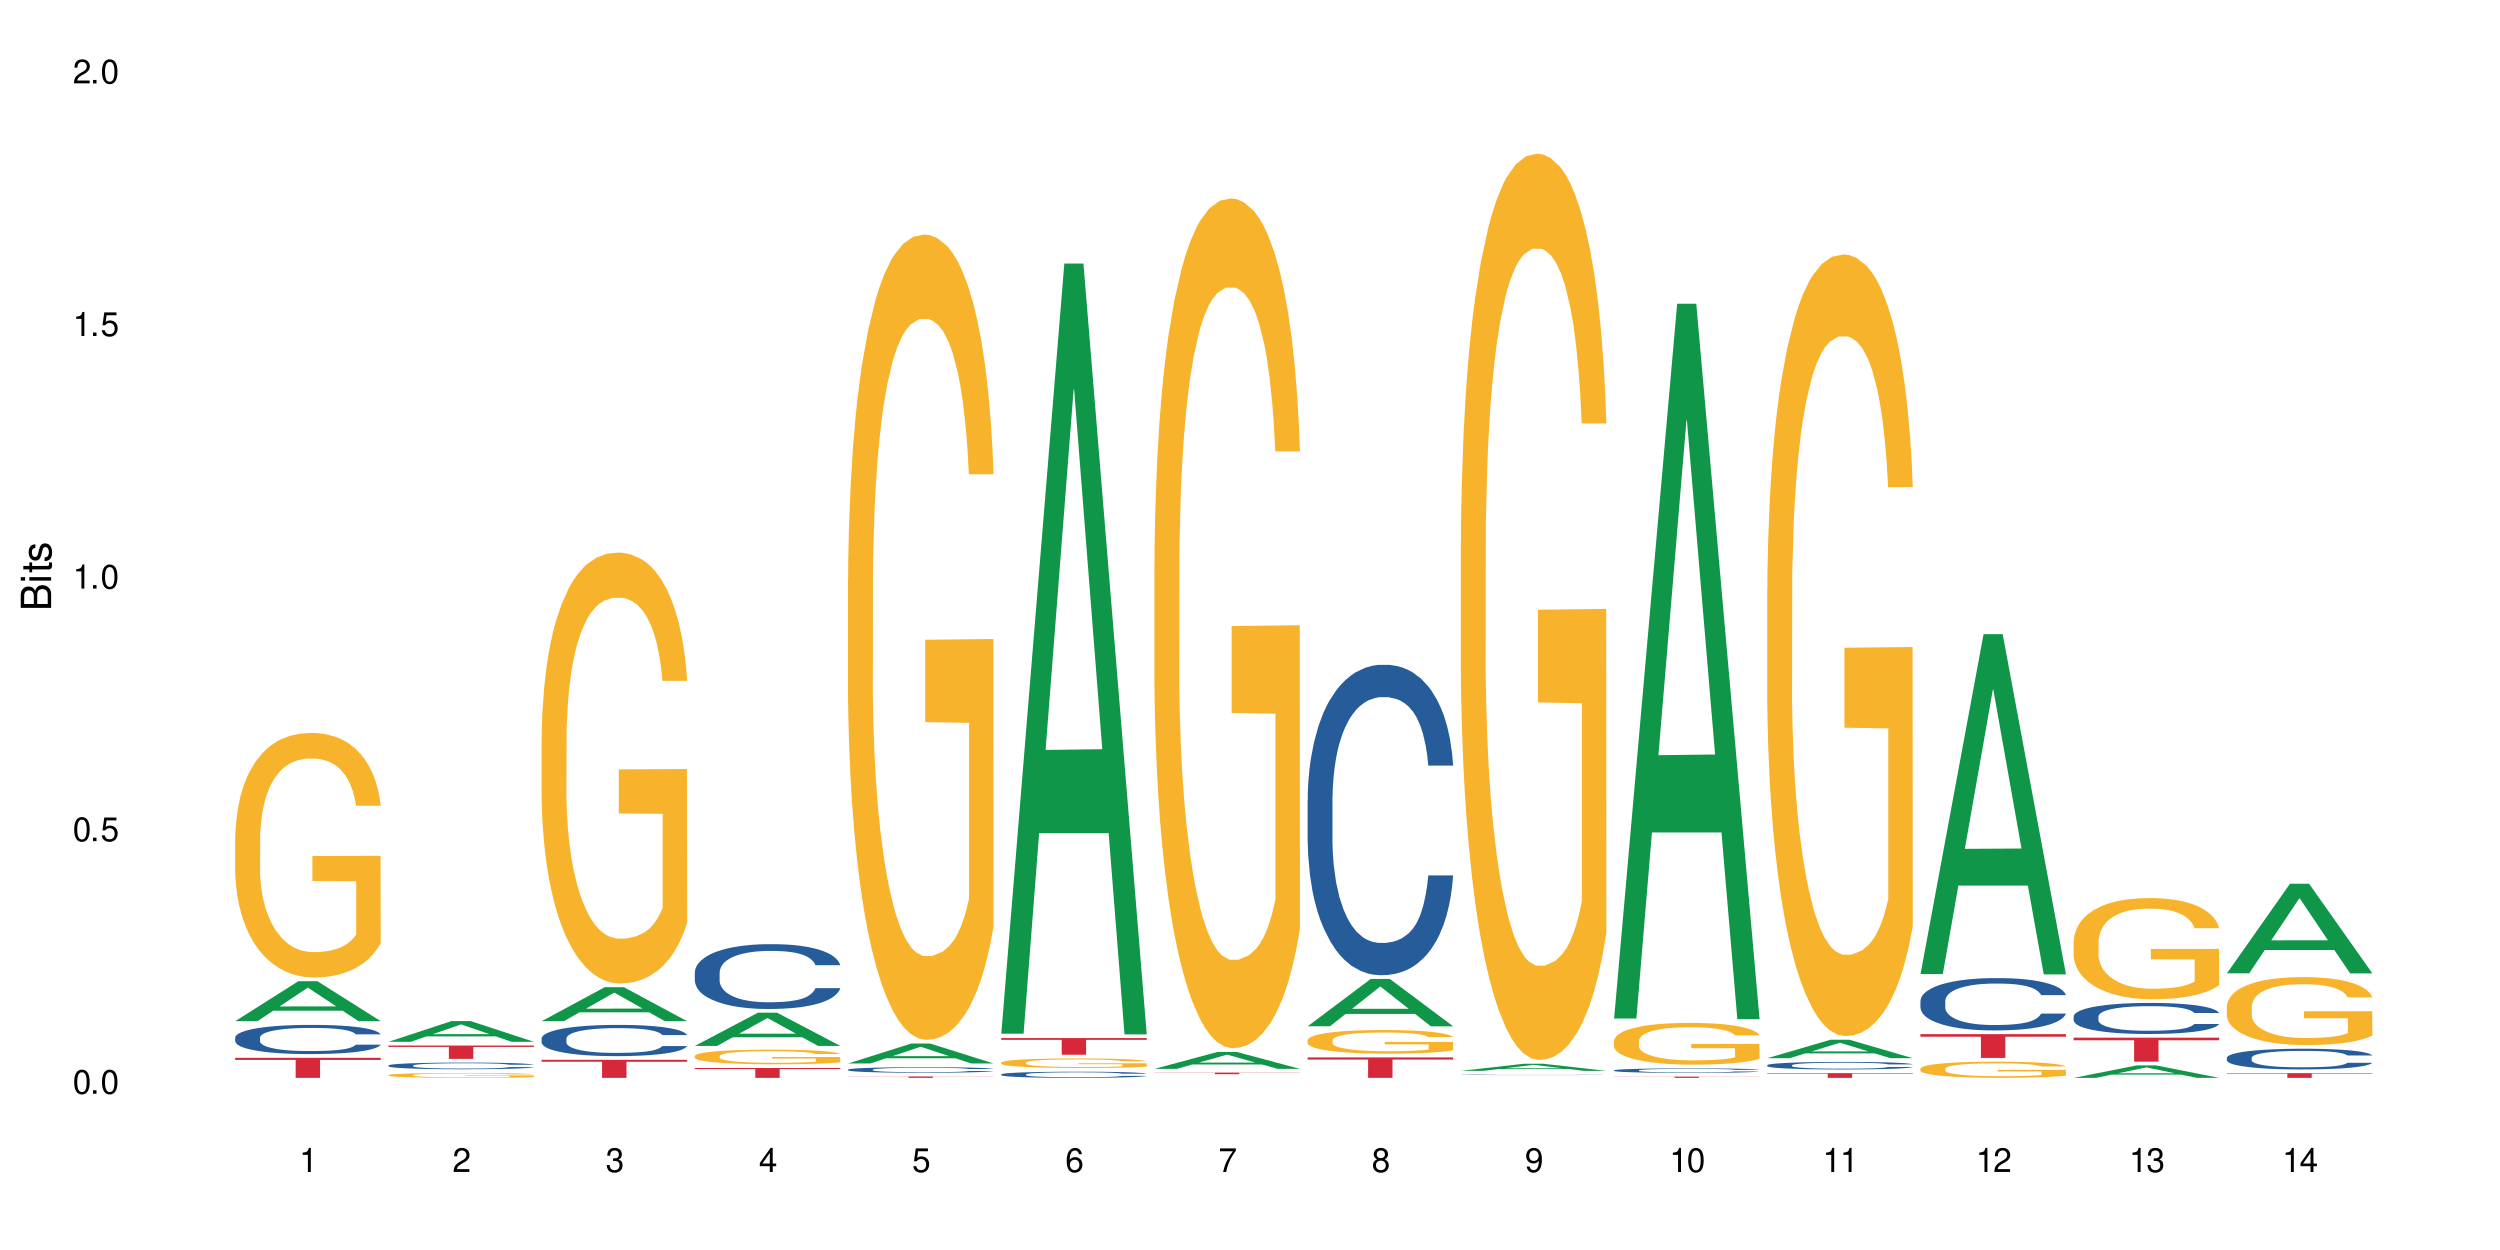 <?xml version="1.0" encoding="UTF-8"?>
<svg xmlns="http://www.w3.org/2000/svg" xmlns:xlink="http://www.w3.org/1999/xlink" width="720" height="360" viewBox="0 0 720 360">
<defs>
<g>
<g id="glyph-0-0">
</g>
<g id="glyph-0-1">
<path d="M 2.641 -6.938 C 2 -6.938 1.422 -6.656 1.078 -6.172 C 0.641 -5.562 0.406 -4.641 0.406 -3.359 C 0.406 -1.016 1.188 0.219 2.641 0.219 C 4.078 0.219 4.859 -1.016 4.859 -3.297 C 4.859 -4.641 4.656 -5.547 4.203 -6.172 C 3.844 -6.656 3.281 -6.938 2.641 -6.938 Z M 2.641 -6.188 C 3.547 -6.188 4 -5.25 4 -3.375 C 4 -1.406 3.562 -0.484 2.625 -0.484 C 1.734 -0.484 1.281 -1.438 1.281 -3.344 C 1.281 -5.25 1.734 -6.188 2.641 -6.188 Z M 2.641 -6.188 "/>
</g>
<g id="glyph-0-2">
<path d="M 1.828 -1 L 0.828 -1 L 0.828 0 L 1.828 0 Z M 1.828 -1 "/>
</g>
<g id="glyph-0-3">
<path d="M 4.562 -6.797 L 1.062 -6.797 L 0.547 -3.094 L 1.328 -3.094 C 1.719 -3.562 2.047 -3.734 2.578 -3.734 C 3.484 -3.734 4.062 -3.109 4.062 -2.094 C 4.062 -1.125 3.484 -0.531 2.578 -0.531 C 1.828 -0.531 1.375 -0.906 1.188 -1.672 L 0.328 -1.672 C 0.453 -1.109 0.547 -0.844 0.75 -0.594 C 1.125 -0.078 1.828 0.219 2.594 0.219 C 3.969 0.219 4.922 -0.781 4.922 -2.219 C 4.922 -3.562 4.031 -4.484 2.719 -4.484 C 2.25 -4.484 1.859 -4.359 1.469 -4.062 L 1.734 -5.969 L 4.562 -5.969 Z M 4.562 -6.797 "/>
</g>
<g id="glyph-0-4">
<path d="M 2.484 -4.938 L 2.484 0 L 3.328 0 L 3.328 -6.938 L 2.766 -6.938 C 2.469 -5.875 2.281 -5.734 0.984 -5.562 L 0.984 -4.938 Z M 2.484 -4.938 "/>
</g>
<g id="glyph-0-5">
<path d="M 4.859 -0.828 L 1.281 -0.828 C 1.359 -1.406 1.672 -1.781 2.5 -2.281 L 3.469 -2.828 C 4.406 -3.344 4.906 -4.062 4.906 -4.906 C 4.906 -5.484 4.672 -6.031 4.266 -6.406 C 3.859 -6.766 3.375 -6.938 2.719 -6.938 C 1.859 -6.938 1.219 -6.625 0.844 -6.031 C 0.609 -5.672 0.5 -5.234 0.484 -4.531 L 1.328 -4.531 C 1.359 -5.016 1.406 -5.281 1.531 -5.516 C 1.75 -5.938 2.188 -6.203 2.703 -6.203 C 3.469 -6.203 4.031 -5.641 4.031 -4.891 C 4.031 -4.344 3.719 -3.859 3.125 -3.516 L 2.234 -3 C 0.812 -2.172 0.406 -1.531 0.328 -0.016 L 4.859 -0.016 Z M 4.859 -0.828 "/>
</g>
<g id="glyph-0-6">
<path d="M 2.125 -3.188 L 2.578 -3.188 C 3.5 -3.188 3.984 -2.766 3.984 -1.922 C 3.984 -1.062 3.469 -0.531 2.594 -0.531 C 1.656 -0.531 1.203 -1 1.156 -2.016 L 0.312 -2.016 C 0.344 -1.453 0.438 -1.094 0.609 -0.781 C 0.953 -0.109 1.625 0.219 2.547 0.219 C 3.953 0.219 4.859 -0.625 4.859 -1.938 C 4.859 -2.828 4.516 -3.297 3.703 -3.594 C 4.344 -3.844 4.656 -4.328 4.656 -5.031 C 4.656 -6.219 3.875 -6.938 2.578 -6.938 C 1.203 -6.938 0.484 -6.172 0.453 -4.703 L 1.297 -4.703 C 1.312 -5.125 1.344 -5.359 1.453 -5.578 C 1.641 -5.969 2.062 -6.203 2.594 -6.203 C 3.344 -6.203 3.797 -5.75 3.797 -5 C 3.797 -4.516 3.609 -4.219 3.25 -4.047 C 3.016 -3.953 2.703 -3.922 2.125 -3.906 Z M 2.125 -3.188 "/>
</g>
<g id="glyph-0-7">
<path d="M 3.141 -1.672 L 3.141 0 L 3.984 0 L 3.984 -1.672 L 4.984 -1.672 L 4.984 -2.438 L 3.984 -2.438 L 3.984 -6.938 L 3.359 -6.938 L 0.266 -2.578 L 0.266 -1.672 Z M 3.141 -2.438 L 1 -2.438 L 3.141 -5.5 Z M 3.141 -2.438 "/>
</g>
<g id="glyph-0-8">
<path d="M 4.781 -5.125 C 4.609 -6.266 3.891 -6.938 2.844 -6.938 C 2.094 -6.938 1.422 -6.578 1.031 -5.953 C 0.594 -5.266 0.406 -4.422 0.406 -3.172 C 0.406 -2 0.578 -1.25 0.984 -0.641 C 1.359 -0.078 1.953 0.219 2.703 0.219 C 3.984 0.219 4.922 -0.75 4.922 -2.094 C 4.922 -3.375 4.062 -4.281 2.844 -4.281 C 2.172 -4.281 1.641 -4.031 1.281 -3.516 C 1.281 -5.234 1.828 -6.188 2.797 -6.188 C 3.391 -6.188 3.797 -5.797 3.938 -5.125 Z M 2.734 -3.531 C 3.547 -3.531 4.062 -2.953 4.062 -2.031 C 4.062 -1.156 3.484 -0.531 2.703 -0.531 C 1.922 -0.531 1.328 -1.188 1.328 -2.078 C 1.328 -2.938 1.906 -3.531 2.734 -3.531 Z M 2.734 -3.531 "/>
</g>
<g id="glyph-0-9">
<path d="M 4.984 -6.797 L 0.438 -6.797 L 0.438 -5.969 L 4.109 -5.969 C 2.5 -3.656 1.828 -2.234 1.328 0 L 2.219 0 C 2.594 -2.172 3.453 -4.047 4.984 -6.094 Z M 4.984 -6.797 "/>
</g>
<g id="glyph-0-10">
<path d="M 3.75 -3.656 C 4.469 -4.094 4.688 -4.438 4.688 -5.078 C 4.688 -6.172 3.844 -6.938 2.641 -6.938 C 1.438 -6.938 0.594 -6.172 0.594 -5.094 C 0.594 -4.438 0.812 -4.094 1.516 -3.656 C 0.734 -3.266 0.359 -2.703 0.359 -1.922 C 0.359 -0.656 1.281 0.219 2.641 0.219 C 3.984 0.219 4.922 -0.656 4.922 -1.922 C 4.922 -2.703 4.531 -3.266 3.75 -3.656 Z M 2.641 -6.188 C 3.359 -6.188 3.812 -5.75 3.812 -5.062 C 3.812 -4.406 3.344 -3.984 2.641 -3.984 C 1.922 -3.984 1.453 -4.406 1.453 -5.078 C 1.453 -5.75 1.922 -6.188 2.641 -6.188 Z M 2.641 -3.266 C 3.484 -3.266 4.062 -2.719 4.062 -1.906 C 4.062 -1.078 3.484 -0.531 2.625 -0.531 C 1.797 -0.531 1.219 -1.094 1.219 -1.906 C 1.219 -2.719 1.781 -3.266 2.641 -3.266 Z M 2.641 -3.266 "/>
</g>
<g id="glyph-0-11">
<path d="M 0.516 -1.578 C 0.672 -0.453 1.406 0.219 2.438 0.219 C 3.188 0.219 3.859 -0.141 4.266 -0.766 C 4.688 -1.453 4.891 -2.297 4.891 -3.547 C 4.891 -4.719 4.703 -5.453 4.312 -6.078 C 3.938 -6.641 3.344 -6.938 2.594 -6.938 C 1.297 -6.938 0.359 -5.969 0.359 -4.625 C 0.359 -3.344 1.234 -2.453 2.453 -2.453 C 3.094 -2.453 3.578 -2.672 4.016 -3.203 C 4 -1.484 3.469 -0.531 2.5 -0.531 C 1.906 -0.531 1.484 -0.906 1.359 -1.578 Z M 2.578 -6.203 C 3.375 -6.203 3.969 -5.531 3.969 -4.641 C 3.969 -3.797 3.391 -3.188 2.547 -3.188 C 1.734 -3.188 1.234 -3.766 1.234 -4.688 C 1.234 -5.562 1.797 -6.203 2.578 -6.203 Z M 2.578 -6.203 "/>
</g>
<g id="glyph-1-0">
</g>
<g id="glyph-1-1">
<path d="M 0 -0.953 L 0 -4.891 C 0 -5.719 -0.234 -6.344 -0.734 -6.797 C -1.188 -7.234 -1.812 -7.469 -2.5 -7.469 C -3.547 -7.469 -4.188 -7 -4.625 -5.875 C -4.984 -6.688 -5.625 -7.094 -6.531 -7.094 C -7.172 -7.094 -7.734 -6.859 -8.141 -6.391 C -8.562 -5.922 -8.75 -5.344 -8.75 -4.5 L -8.75 -0.953 Z M -4.984 -2.062 L -7.766 -2.062 L -7.766 -4.219 C -7.766 -4.844 -7.688 -5.203 -7.453 -5.5 C -7.219 -5.812 -6.859 -5.969 -6.375 -5.969 C -5.891 -5.969 -5.531 -5.812 -5.297 -5.5 C -5.062 -5.203 -4.984 -4.844 -4.984 -4.219 Z M -0.984 -2.062 L -4 -2.062 L -4 -4.781 C -4 -5.766 -3.438 -6.359 -2.484 -6.359 C -1.547 -6.359 -0.984 -5.766 -0.984 -4.781 Z M -0.984 -2.062 "/>
</g>
<g id="glyph-1-2">
<path d="M -6.281 -1.797 L -6.281 -0.797 L 0 -0.797 L 0 -1.797 Z M -8.75 -1.797 L -8.75 -0.797 L -7.484 -0.797 L -7.484 -1.797 Z M -8.75 -1.797 "/>
</g>
<g id="glyph-1-3">
<path d="M -6.281 -3.047 L -6.281 -2.016 L -8.016 -2.016 L -8.016 -1.016 L -6.281 -1.016 L -6.281 -0.172 L -5.469 -0.172 L -5.469 -1.016 L -0.719 -1.016 C -0.078 -1.016 0.281 -1.453 0.281 -2.234 C 0.281 -2.5 0.25 -2.719 0.188 -3.047 L -0.641 -3.047 C -0.609 -2.906 -0.594 -2.766 -0.594 -2.562 C -0.594 -2.141 -0.719 -2.016 -1.156 -2.016 L -5.469 -2.016 L -5.469 -3.047 Z M -6.281 -3.047 "/>
</g>
<g id="glyph-1-4">
<path d="M -4.531 -5.25 C -5.766 -5.25 -6.469 -4.422 -6.469 -2.969 C -6.469 -1.516 -5.719 -0.562 -4.547 -0.562 C -3.562 -0.562 -3.094 -1.062 -2.734 -2.562 L -2.516 -3.484 C -2.344 -4.188 -2.094 -4.469 -1.641 -4.469 C -1.047 -4.469 -0.641 -3.875 -0.641 -3 C -0.641 -2.453 -0.797 -2 -1.062 -1.75 C -1.25 -1.594 -1.422 -1.531 -1.875 -1.469 L -1.875 -0.406 C -0.422 -0.453 0.281 -1.266 0.281 -2.922 C 0.281 -4.5 -0.5 -5.516 -1.719 -5.516 C -2.656 -5.516 -3.172 -4.984 -3.469 -3.734 L -3.703 -2.766 C -3.891 -1.953 -4.156 -1.609 -4.594 -1.609 C -5.188 -1.609 -5.547 -2.125 -5.547 -2.938 C -5.547 -3.75 -5.203 -4.172 -4.531 -4.203 Z M -4.531 -5.25 "/>
</g>
</g>
</defs>
<rect x="-72" y="-36" width="864" height="432" fill="rgb(100%, 100%, 100%)" fill-opacity="1"/>
<path fill-rule="nonzero" fill="rgb(6.275%, 58.824%, 28.235%)" fill-opacity="1" d="M 67.73 294.09 L 67.777 294.078 L 85.914 282.594 L 91.422 282.594 L 109.648 294.102 L 103.242 294.102 L 98.676 291.098 L 78.656 291.098 L 74.18 294.09 L 67.73 294.09 L 80.582 289.855 L 96.84 289.844 L 88.734 284.473 L 88.645 284.465 L 88.555 284.496 L 80.539 289.844 L 80.582 289.855 Z M 67.73 294.09 "/>
<path fill-rule="nonzero" fill="rgb(14.51%, 36.078%, 60%)" fill-opacity="1" d="M 67.73 298.824 L 67.781 298.816 L 67.781 298.633 L 67.934 298.34 L 68.293 297.973 L 68.652 297.719 L 69.57 297.266 L 70.848 296.828 L 72.18 296.492 L 73.148 296.293 L 74.02 296.137 L 76.012 295.852 L 77.289 295.707 L 78.672 295.578 L 80.355 295.445 L 81.582 295.371 L 84.344 295.246 L 86.391 295.191 L 87.973 295.172 L 91.398 295.172 L 93.441 295.199 L 94.926 295.238 L 96.562 295.301 L 97.941 295.371 L 100.344 295.539 L 102.492 295.754 L 103.461 295.875 L 104.996 296.113 L 106.172 296.344 L 106.988 296.543 L 107.91 296.828 L 108.727 297.176 L 109.34 297.566 L 109.648 297.895 L 102.492 297.895 L 102.133 297.59 L 101.723 297.352 L 100.957 297.035 L 100.191 296.812 L 99.117 296.59 L 98.145 296.445 L 96.816 296.297 L 95.641 296.207 L 94.414 296.137 L 93.238 296.09 L 90.988 296.047 L 88.383 296.047 L 87.41 296.062 L 85.418 296.121 L 84.344 296.176 L 82.812 296.285 L 81.738 296.383 L 80.461 296.535 L 79.59 296.668 L 78.516 296.867 L 77.75 297.043 L 76.883 297.297 L 76.371 297.488 L 75.91 297.703 L 75.5 297.957 L 75.195 298.227 L 74.988 298.512 L 74.887 298.785 L 74.887 299.977 L 74.988 300.254 L 75.246 300.574 L 75.91 301.043 L 76.883 301.453 L 78.004 301.773 L 79.078 302.004 L 79.691 302.113 L 80.512 302.234 L 81.789 302.387 L 83.629 302.543 L 84.703 302.602 L 86.34 302.664 L 88.023 302.695 L 90.273 302.695 L 92.27 302.664 L 93.598 302.625 L 94.977 302.566 L 96.867 302.434 L 98.043 302.312 L 99.066 302.164 L 99.832 302.02 L 100.344 301.898 L 101.109 301.66 L 101.723 301.398 L 102.184 301.129 L 102.492 300.867 L 109.648 300.867 L 109.34 301.176 L 108.883 301.473 L 108.422 301.699 L 107.707 301.965 L 106.887 302.203 L 105.711 302.473 L 104.742 302.648 L 103.461 302.84 L 102.285 302.988 L 101.008 303.117 L 99.117 303.273 L 97.891 303.348 L 96.562 303.418 L 94.977 303.48 L 92.984 303.531 L 90.836 303.562 L 88.844 303.57 L 86.695 303.555 L 85.109 303.523 L 83.016 303.457 L 80.41 303.316 L 78.516 303.172 L 77.035 303.027 L 75.758 302.871 L 74.324 302.664 L 72.484 302.328 L 71.359 302.066 L 70.594 301.852 L 69.723 301.551 L 69.109 301.281 L 68.395 300.852 L 67.883 300.309 L 67.73 299.887 Z M 67.73 298.824 "/>
<path fill-rule="nonzero" fill="rgb(96.863%, 70.196%, 16.863%)" fill-opacity="1" d="M 67.73 241.25 L 67.781 241.188 L 67.781 239.898 L 67.988 237.004 L 68.496 233.016 L 69.164 229.734 L 69.879 227.16 L 70.34 225.809 L 71.105 223.879 L 71.77 222.465 L 73.457 219.57 L 75.602 216.867 L 76.777 215.707 L 78.109 214.613 L 80 213.391 L 80.867 212.941 L 83.527 211.914 L 86.543 211.27 L 89.863 211.074 L 91.398 211.141 L 93.496 211.398 L 96.355 212.105 L 97.992 212.75 L 99.27 213.391 L 100.602 214.227 L 102.234 215.516 L 103.77 217.059 L 104.996 218.602 L 106.223 220.535 L 107.246 222.594 L 108.113 224.844 L 108.883 227.547 L 109.34 229.797 L 109.648 232.051 L 102.543 232.051 L 102.133 229.797 L 101.672 228.062 L 100.906 225.938 L 100.141 224.395 L 99.375 223.172 L 97.941 221.5 L 96.715 220.469 L 95.18 219.57 L 93.699 218.988 L 92.012 218.602 L 90.988 218.477 L 88.281 218.477 L 85.828 218.926 L 84.395 219.441 L 83.375 219.953 L 81.941 220.918 L 81.074 221.691 L 80.562 222.207 L 79.027 224.199 L 78.004 226.004 L 77.445 227.223 L 76.727 229.156 L 76.215 230.891 L 75.652 233.465 L 75.348 235.395 L 74.938 239.77 L 74.887 251.352 L 75.039 253.797 L 75.348 256.434 L 75.758 258.75 L 76.371 261.195 L 76.984 263.059 L 78.059 265.57 L 78.977 267.242 L 79.691 268.336 L 81.074 270.074 L 81.637 270.652 L 82.965 271.809 L 84.344 272.711 L 86.031 273.484 L 87.309 273.867 L 89.355 274.191 L 91.961 274.191 L 95.027 273.805 L 96.969 273.289 L 98.301 272.773 L 99.168 272.324 L 100.242 271.617 L 101.008 270.973 L 101.723 270.266 L 102.594 269.172 L 102.594 253.797 L 89.969 253.73 L 89.969 246.527 L 109.598 246.461 L 109.648 271.617 L 108.574 273.355 L 107.246 275.027 L 105.969 276.312 L 104.637 277.406 L 102.746 278.629 L 101.215 279.402 L 98.863 280.301 L 96.715 280.883 L 94.465 281.266 L 92.473 281.461 L 90.121 281.523 L 88.023 281.395 L 85.777 281.012 L 83.988 280.496 L 82.352 279.852 L 80.715 279.016 L 78.672 277.664 L 77.34 276.57 L 75.961 275.219 L 74.582 273.613 L 73.355 271.875 L 72.535 270.523 L 71.719 268.98 L 70.848 267.051 L 70.031 264.863 L 69.418 262.867 L 68.855 260.617 L 68.445 258.492 L 68.039 255.598 L 67.832 253.281 L 67.73 251.285 Z M 67.73 241.25 "/>
<path fill-rule="nonzero" fill="rgb(83.922%, 15.686%, 22.353%)" fill-opacity="1" d="M 67.73 304.641 L 109.648 304.641 L 109.648 305.258 L 92.18 305.266 L 92.18 310.426 L 85.148 310.426 L 85.148 305.27 L 85.047 305.258 L 67.73 305.258 Z M 67.73 304.641 "/>
<path fill-rule="nonzero" fill="rgb(6.275%, 58.824%, 28.235%)" fill-opacity="1" d="M 111.855 300.039 L 111.898 300.031 L 130.035 294.074 L 135.543 294.074 L 153.77 300.043 L 147.367 300.043 L 142.801 298.484 L 122.781 298.484 L 118.301 300.039 L 111.855 300.039 L 124.707 297.84 L 140.961 297.836 L 132.855 295.051 L 132.766 295.043 L 132.68 295.062 L 124.66 297.836 L 124.707 297.84 Z M 111.855 300.039 "/>
<path fill-rule="nonzero" fill="rgb(14.51%, 36.078%, 60%)" fill-opacity="1" d="M 111.855 306.859 L 111.906 306.855 L 111.906 306.812 L 112.059 306.746 L 112.418 306.664 L 112.773 306.605 L 113.695 306.5 L 114.973 306.402 L 116.301 306.324 L 117.273 306.277 L 118.141 306.242 L 120.137 306.18 L 121.414 306.145 L 122.793 306.113 L 124.48 306.086 L 125.707 306.066 L 128.469 306.039 L 130.512 306.027 L 132.098 306.023 L 135.523 306.023 L 137.566 306.027 L 139.047 306.039 L 140.684 306.051 L 142.066 306.066 L 144.469 306.105 L 146.613 306.156 L 147.586 306.184 L 149.117 306.238 L 150.293 306.289 L 151.113 306.336 L 152.031 306.402 L 152.852 306.48 L 153.465 306.57 L 153.77 306.645 L 146.613 306.645 L 146.258 306.574 L 145.848 306.52 L 145.082 306.449 L 144.312 306.398 L 143.242 306.348 L 142.27 306.312 L 140.941 306.281 L 139.766 306.258 L 138.539 306.242 L 137.363 306.234 L 135.113 306.223 L 132.504 306.223 L 131.535 306.227 L 129.539 306.238 L 128.469 306.254 L 126.934 306.277 L 125.859 306.301 L 124.582 306.336 L 123.715 306.363 L 122.641 306.41 L 121.875 306.449 L 121.004 306.508 L 120.492 306.551 L 120.031 306.602 L 119.625 306.66 L 119.316 306.723 L 119.113 306.785 L 119.012 306.848 L 119.012 307.121 L 119.113 307.184 L 119.367 307.258 L 120.031 307.367 L 121.004 307.457 L 122.129 307.531 L 123.203 307.586 L 123.816 307.609 L 124.633 307.637 L 125.91 307.672 L 127.75 307.707 L 128.824 307.723 L 130.461 307.734 L 132.148 307.742 L 134.398 307.742 L 136.391 307.734 L 137.719 307.727 L 139.102 307.715 L 140.992 307.684 L 142.168 307.656 L 143.188 307.621 L 143.957 307.59 L 144.469 307.559 L 145.234 307.508 L 145.848 307.445 L 146.309 307.383 L 146.613 307.324 L 153.77 307.324 L 153.465 307.395 L 153.004 307.465 L 152.543 307.516 L 151.828 307.574 L 151.012 307.629 L 149.836 307.691 L 148.863 307.734 L 147.586 307.777 L 146.41 307.809 L 145.133 307.84 L 143.242 307.875 L 142.012 307.891 L 140.684 307.906 L 139.102 307.922 L 137.105 307.934 L 134.961 307.941 L 130.82 307.941 L 129.234 307.934 L 127.137 307.918 L 124.531 307.887 L 122.641 307.852 L 121.156 307.82 L 119.879 307.785 L 118.449 307.734 L 116.609 307.66 L 115.484 307.598 L 114.715 307.551 L 113.848 307.48 L 113.234 307.418 L 112.52 307.32 L 112.008 307.195 L 111.855 307.102 Z M 111.855 306.859 "/>
<path fill-rule="nonzero" fill="rgb(96.863%, 70.196%, 16.863%)" fill-opacity="1" d="M 111.855 309.617 L 111.906 309.617 L 111.906 309.59 L 112.109 309.531 L 112.621 309.453 L 113.285 309.387 L 114 309.336 L 114.461 309.309 L 115.227 309.27 L 115.891 309.242 L 117.578 309.184 L 119.727 309.129 L 120.902 309.105 L 122.23 309.082 L 124.121 309.059 L 124.992 309.051 L 127.648 309.027 L 130.664 309.016 L 133.988 309.012 L 135.523 309.012 L 137.617 309.02 L 140.48 309.031 L 142.117 309.047 L 143.395 309.059 L 144.723 309.074 L 146.359 309.102 L 147.891 309.133 L 149.117 309.164 L 150.348 309.203 L 151.367 309.242 L 152.238 309.289 L 153.004 309.344 L 153.465 309.387 L 153.77 309.434 L 146.664 309.434 L 146.258 309.387 L 145.797 309.352 L 145.031 309.312 L 144.262 309.281 L 143.496 309.254 L 142.066 309.223 L 140.84 309.199 L 139.305 309.184 L 137.82 309.172 L 136.137 309.164 L 135.113 309.16 L 132.402 309.16 L 129.949 309.168 L 128.52 309.18 L 127.496 309.191 L 126.066 309.211 L 125.195 309.227 L 124.684 309.234 L 123.152 309.277 L 122.129 309.312 L 121.566 309.336 L 120.852 309.375 L 120.34 309.41 L 119.777 309.461 L 119.469 309.5 L 119.062 309.59 L 119.012 309.82 L 119.164 309.871 L 119.469 309.922 L 119.879 309.969 L 120.492 310.02 L 121.105 310.055 L 122.18 310.105 L 123.102 310.141 L 123.816 310.164 L 125.195 310.199 L 125.758 310.207 L 127.086 310.23 L 128.469 310.25 L 130.152 310.266 L 131.434 310.273 L 133.477 310.281 L 136.082 310.281 L 139.152 310.273 L 141.094 310.262 L 142.422 310.25 L 143.293 310.242 L 144.363 310.227 L 145.133 310.215 L 145.848 310.199 L 146.715 310.18 L 146.715 309.871 L 134.09 309.867 L 134.09 309.723 L 153.719 309.723 L 153.77 310.227 L 152.699 310.262 L 151.367 310.297 L 150.09 310.324 L 148.762 310.344 L 146.871 310.371 L 145.336 310.383 L 142.984 310.402 L 140.84 310.414 L 138.59 310.422 L 136.594 310.426 L 132.148 310.426 L 129.898 310.418 L 128.109 310.406 L 126.473 310.395 L 124.84 310.375 L 122.793 310.352 L 121.465 310.328 L 120.082 310.301 L 118.703 310.27 L 117.477 310.234 L 116.66 310.207 L 115.84 310.176 L 114.973 310.137 L 114.152 310.094 L 113.539 310.051 L 112.98 310.008 L 112.57 309.965 L 112.16 309.906 L 111.957 309.859 L 111.855 309.82 Z M 111.855 309.617 "/>
<path fill-rule="nonzero" fill="rgb(83.922%, 15.686%, 22.353%)" fill-opacity="1" d="M 111.855 301.113 L 153.77 301.113 L 153.77 301.523 L 136.301 301.527 L 136.301 304.953 L 129.273 304.953 L 129.273 301.531 L 129.172 301.523 L 111.855 301.523 Z M 111.855 301.113 "/>
<path fill-rule="nonzero" fill="rgb(6.275%, 58.824%, 28.235%)" fill-opacity="1" d="M 155.977 294.094 L 156.023 294.086 L 174.16 284.312 L 179.668 284.312 L 197.895 294.105 L 191.488 294.105 L 186.922 291.547 L 166.902 291.547 L 162.426 294.094 L 155.977 294.094 L 168.828 290.492 L 185.086 290.48 L 176.98 285.91 L 176.891 285.902 L 176.801 285.93 L 168.785 290.48 L 168.828 290.492 Z M 155.977 294.094 "/>
<path fill-rule="nonzero" fill="rgb(14.51%, 36.078%, 60%)" fill-opacity="1" d="M 155.977 299.086 L 156.027 299.078 L 156.027 298.879 L 156.18 298.566 L 156.539 298.172 L 156.898 297.902 L 157.816 297.418 L 159.094 296.949 L 160.426 296.586 L 161.395 296.375 L 162.266 296.211 L 164.258 295.906 L 165.535 295.75 L 166.918 295.609 L 168.602 295.469 L 169.828 295.387 L 172.59 295.258 L 174.637 295.199 L 176.219 295.176 L 179.645 295.176 L 181.688 295.207 L 183.172 295.246 L 184.809 295.312 L 186.188 295.387 L 188.59 295.566 L 190.738 295.797 L 191.707 295.93 L 193.242 296.184 L 194.418 296.43 L 195.234 296.645 L 196.156 296.949 L 196.973 297.316 L 197.586 297.738 L 197.895 298.09 L 190.738 298.09 L 190.379 297.762 L 189.969 297.508 L 189.203 297.172 L 188.438 296.934 L 187.363 296.695 L 186.391 296.539 L 185.062 296.383 L 183.887 296.281 L 182.66 296.211 L 181.484 296.16 L 179.234 296.109 L 176.629 296.109 L 175.656 296.125 L 173.664 296.191 L 172.59 296.25 L 171.059 296.363 L 169.984 296.473 L 168.707 296.637 L 167.836 296.777 L 166.762 296.988 L 165.996 297.18 L 165.129 297.449 L 164.617 297.656 L 164.156 297.887 L 163.746 298.156 L 163.441 298.445 L 163.234 298.746 L 163.133 299.043 L 163.133 300.316 L 163.234 300.613 L 163.492 300.957 L 164.156 301.461 L 165.129 301.895 L 166.25 302.238 L 167.324 302.488 L 167.938 302.602 L 168.758 302.734 L 170.035 302.898 L 171.875 303.062 L 172.949 303.129 L 174.582 303.191 L 176.27 303.227 L 178.52 303.227 L 180.512 303.191 L 181.844 303.152 L 183.223 303.086 L 185.113 302.945 L 186.289 302.816 L 187.312 302.66 L 188.078 302.504 L 188.59 302.371 L 189.355 302.117 L 189.969 301.836 L 190.43 301.551 L 190.738 301.27 L 197.895 301.27 L 197.586 301.598 L 197.129 301.918 L 196.668 302.156 L 195.953 302.445 L 195.133 302.699 L 193.957 302.988 L 192.988 303.176 L 191.707 303.383 L 190.531 303.539 L 189.254 303.68 L 187.363 303.844 L 186.137 303.926 L 184.809 304 L 183.223 304.062 L 181.23 304.121 L 179.082 304.156 L 177.09 304.164 L 174.941 304.145 L 173.355 304.113 L 171.262 304.039 L 168.652 303.891 L 166.762 303.734 L 165.281 303.578 L 164.004 303.414 L 162.57 303.191 L 160.73 302.832 L 159.605 302.551 L 158.84 302.32 L 157.969 302 L 157.355 301.715 L 156.641 301.254 L 156.129 300.672 L 155.977 300.219 Z M 155.977 299.086 "/>
<path fill-rule="nonzero" fill="rgb(96.863%, 70.196%, 16.863%)" fill-opacity="1" d="M 155.977 212.289 L 156.027 212.176 L 156.027 209.91 L 156.234 204.809 L 156.742 197.785 L 157.41 192.004 L 158.125 187.469 L 158.582 185.09 L 159.352 181.688 L 160.016 179.195 L 161.703 174.094 L 163.848 169.336 L 165.023 167.293 L 166.355 165.367 L 168.246 163.215 L 169.113 162.422 L 171.773 160.605 L 174.789 159.473 L 178.109 159.133 L 179.645 159.246 L 181.742 159.699 L 184.602 160.949 L 186.238 162.082 L 187.516 163.215 L 188.848 164.688 L 190.48 166.953 L 192.016 169.676 L 193.242 172.395 L 194.469 175.797 L 195.492 179.422 L 196.359 183.391 L 197.129 188.148 L 197.586 192.117 L 197.895 196.082 L 190.789 196.082 L 190.379 192.117 L 189.918 189.055 L 189.152 185.316 L 188.387 182.594 L 187.617 180.441 L 186.188 177.496 L 184.961 175.684 L 183.426 174.094 L 181.945 173.074 L 180.258 172.395 L 179.234 172.168 L 176.527 172.168 L 174.074 172.961 L 172.641 173.867 L 171.617 174.773 L 170.188 176.477 L 169.32 177.836 L 168.809 178.742 L 167.273 182.254 L 166.25 185.43 L 165.688 187.582 L 164.973 190.984 L 164.461 194.043 L 163.898 198.578 L 163.594 201.977 L 163.184 209.684 L 163.133 230.086 L 163.285 234.391 L 163.594 239.039 L 164.004 243.121 L 164.617 247.426 L 165.23 250.715 L 166.305 255.133 L 167.223 258.082 L 167.938 260.008 L 169.32 263.066 L 169.883 264.086 L 171.211 266.129 L 172.59 267.715 L 174.277 269.074 L 175.555 269.754 L 177.602 270.32 L 180.207 270.32 L 183.273 269.641 L 185.215 268.734 L 186.547 267.828 L 187.414 267.035 L 188.488 265.789 L 189.254 264.656 L 189.969 263.406 L 190.84 261.48 L 190.84 234.391 L 178.215 234.277 L 178.215 221.586 L 197.844 221.473 L 197.895 265.789 L 196.82 268.848 L 195.492 271.793 L 194.215 274.062 L 192.883 275.988 L 190.992 278.141 L 189.461 279.504 L 187.109 281.09 L 184.961 282.109 L 182.711 282.789 L 180.719 283.129 L 178.367 283.242 L 176.27 283.016 L 174.023 282.336 L 172.234 281.43 L 170.598 280.297 L 168.961 278.82 L 166.918 276.441 L 165.586 274.516 L 164.207 272.137 L 162.828 269.301 L 161.602 266.242 L 160.781 263.859 L 159.965 261.141 L 159.094 257.742 L 158.277 253.887 L 157.664 250.375 L 157.102 246.406 L 156.691 242.668 L 156.285 237.566 L 156.078 233.484 L 155.977 229.973 Z M 155.977 212.289 "/>
<path fill-rule="nonzero" fill="rgb(83.922%, 15.686%, 22.353%)" fill-opacity="1" d="M 155.977 305.23 L 197.895 305.23 L 197.895 305.789 L 180.426 305.793 L 180.426 310.426 L 173.395 310.426 L 173.395 305.797 L 173.293 305.789 L 155.977 305.789 Z M 155.977 305.23 "/>
<path fill-rule="nonzero" fill="rgb(6.275%, 58.824%, 28.235%)" fill-opacity="1" d="M 200.102 301.223 L 200.145 301.215 L 218.281 291.656 L 223.789 291.656 L 242.016 301.23 L 235.613 301.23 L 231.047 298.734 L 211.027 298.734 L 206.547 301.223 L 200.102 301.223 L 212.953 297.699 L 229.207 297.691 L 221.102 293.223 L 221.012 293.215 L 220.926 293.242 L 212.906 297.691 L 212.953 297.699 Z M 200.102 301.223 "/>
<path fill-rule="nonzero" fill="rgb(14.51%, 36.078%, 60%)" fill-opacity="1" d="M 200.102 280.047 L 200.152 280.027 L 200.152 279.617 L 200.305 278.969 L 200.664 278.152 L 201.02 277.59 L 201.941 276.582 L 203.219 275.609 L 204.547 274.859 L 205.52 274.414 L 206.387 274.074 L 208.383 273.441 L 209.66 273.117 L 211.039 272.828 L 212.727 272.539 L 213.953 272.367 L 216.715 272.094 L 218.758 271.977 L 220.344 271.926 L 223.77 271.926 L 225.812 271.992 L 227.293 272.078 L 228.93 272.215 L 230.312 272.367 L 232.715 272.742 L 234.859 273.223 L 235.832 273.492 L 237.363 274.023 L 238.539 274.535 L 239.359 274.977 L 240.277 275.609 L 241.098 276.379 L 241.711 277.246 L 242.016 277.98 L 234.859 277.98 L 234.504 277.297 L 234.094 276.77 L 233.328 276.07 L 232.559 275.574 L 231.488 275.082 L 230.516 274.758 L 229.188 274.434 L 228.012 274.227 L 226.785 274.074 L 225.609 273.973 L 223.359 273.871 L 220.75 273.871 L 219.781 273.902 L 217.785 274.039 L 216.715 274.16 L 215.18 274.398 L 214.105 274.621 L 212.828 274.961 L 211.961 275.25 L 210.887 275.695 L 210.117 276.086 L 209.25 276.648 L 208.738 277.078 L 208.277 277.555 L 207.871 278.117 L 207.562 278.715 L 207.359 279.348 L 207.258 279.961 L 207.258 282.605 L 207.359 283.219 L 207.613 283.934 L 208.277 284.977 L 209.25 285.879 L 210.375 286.598 L 211.449 287.109 L 212.062 287.348 L 212.879 287.621 L 214.156 287.961 L 215.996 288.305 L 217.07 288.438 L 218.707 288.574 L 220.395 288.645 L 222.645 288.645 L 224.637 288.574 L 225.965 288.492 L 227.348 288.355 L 229.238 288.062 L 230.414 287.793 L 231.434 287.469 L 232.203 287.145 L 232.715 286.871 L 233.48 286.34 L 234.094 285.762 L 234.555 285.164 L 234.859 284.582 L 242.016 284.582 L 241.711 285.266 L 241.25 285.93 L 240.789 286.426 L 240.074 287.023 L 239.258 287.551 L 238.082 288.148 L 237.109 288.543 L 235.832 288.969 L 234.656 289.293 L 233.379 289.582 L 231.488 289.922 L 230.258 290.094 L 228.93 290.246 L 227.348 290.383 L 225.352 290.504 L 223.207 290.57 L 221.211 290.59 L 219.066 290.555 L 217.48 290.488 L 215.383 290.332 L 212.777 290.027 L 210.887 289.703 L 209.402 289.379 L 208.125 289.035 L 206.695 288.574 L 204.855 287.824 L 203.73 287.246 L 202.961 286.766 L 202.094 286.102 L 201.48 285.504 L 200.766 284.551 L 200.254 283.34 L 200.102 282.398 Z M 200.102 280.047 "/>
<path fill-rule="nonzero" fill="rgb(96.863%, 70.196%, 16.863%)" fill-opacity="1" d="M 200.102 304.105 L 200.152 304.102 L 200.152 304.027 L 200.355 303.852 L 200.867 303.613 L 201.531 303.418 L 202.246 303.262 L 202.707 303.184 L 203.473 303.066 L 204.137 302.984 L 205.824 302.809 L 207.973 302.648 L 209.148 302.578 L 210.477 302.512 L 212.367 302.441 L 213.238 302.414 L 215.895 302.352 L 218.91 302.312 L 222.234 302.301 L 223.77 302.305 L 225.863 302.32 L 228.727 302.363 L 230.363 302.402 L 231.641 302.441 L 232.969 302.488 L 234.605 302.566 L 236.137 302.66 L 237.363 302.75 L 238.594 302.867 L 239.613 302.988 L 240.484 303.125 L 241.25 303.285 L 241.711 303.422 L 242.016 303.555 L 234.91 303.555 L 234.504 303.422 L 234.043 303.316 L 233.277 303.191 L 232.508 303.098 L 231.742 303.023 L 230.312 302.926 L 229.082 302.863 L 227.551 302.809 L 226.066 302.773 L 224.383 302.75 L 223.359 302.742 L 220.648 302.742 L 218.195 302.77 L 216.766 302.801 L 215.742 302.832 L 214.312 302.891 L 213.441 302.938 L 212.93 302.969 L 211.398 303.086 L 210.375 303.195 L 209.812 303.266 L 209.098 303.383 L 208.586 303.488 L 208.023 303.641 L 207.715 303.758 L 207.309 304.02 L 207.258 304.711 L 207.41 304.855 L 207.715 305.016 L 208.125 305.152 L 208.738 305.301 L 209.352 305.41 L 210.426 305.562 L 211.348 305.66 L 212.062 305.727 L 213.441 305.832 L 214.004 305.867 L 215.332 305.934 L 216.715 305.988 L 218.398 306.035 L 219.68 306.059 L 221.723 306.078 L 224.328 306.078 L 227.398 306.055 L 229.34 306.023 L 230.668 305.992 L 231.539 305.965 L 232.609 305.922 L 233.379 305.887 L 234.094 305.844 L 234.961 305.777 L 234.961 304.855 L 222.336 304.852 L 222.336 304.422 L 241.965 304.418 L 242.016 305.922 L 240.941 306.027 L 239.613 306.129 L 238.336 306.203 L 237.008 306.27 L 235.117 306.344 L 233.582 306.391 L 231.23 306.441 L 229.082 306.477 L 226.836 306.5 L 224.84 306.512 L 222.488 306.516 L 220.395 306.508 L 218.145 306.484 L 216.355 306.453 L 214.719 306.418 L 213.082 306.367 L 211.039 306.285 L 209.711 306.219 L 208.328 306.141 L 206.949 306.043 L 205.723 305.938 L 204.906 305.859 L 204.086 305.766 L 203.219 305.648 L 202.398 305.52 L 201.785 305.398 L 201.223 305.266 L 200.816 305.137 L 200.406 304.965 L 200.203 304.828 L 200.102 304.707 Z M 200.102 304.105 "/>
<path fill-rule="nonzero" fill="rgb(83.922%, 15.686%, 22.353%)" fill-opacity="1" d="M 200.102 307.586 L 242.016 307.586 L 242.016 307.891 L 224.547 307.891 L 224.547 310.426 L 217.52 310.426 L 217.52 307.895 L 217.418 307.891 L 200.102 307.891 Z M 200.102 307.586 "/>
<path fill-rule="nonzero" fill="rgb(6.275%, 58.824%, 28.235%)" fill-opacity="1" d="M 244.223 306.281 L 244.27 306.277 L 262.406 300.547 L 267.914 300.547 L 286.141 306.285 L 279.734 306.285 L 275.168 304.789 L 255.148 304.789 L 250.672 306.281 L 244.223 306.281 L 257.074 304.168 L 273.332 304.164 L 265.227 301.484 L 265.137 301.477 L 265.047 301.496 L 257.031 304.164 L 257.074 304.168 Z M 244.223 306.281 "/>
<path fill-rule="nonzero" fill="rgb(14.51%, 36.078%, 60%)" fill-opacity="1" d="M 244.223 308.051 L 244.273 308.051 L 244.273 308.016 L 244.426 307.961 L 244.785 307.891 L 245.145 307.84 L 246.062 307.754 L 247.34 307.672 L 248.672 307.605 L 249.641 307.57 L 250.512 307.539 L 252.504 307.484 L 253.781 307.457 L 255.164 307.434 L 256.848 307.406 L 258.074 307.395 L 260.836 307.371 L 262.883 307.359 L 264.465 307.355 L 267.891 307.355 L 269.934 307.359 L 271.418 307.367 L 273.055 307.379 L 274.434 307.395 L 276.836 307.426 L 278.984 307.465 L 279.953 307.488 L 281.488 307.535 L 282.664 307.578 L 283.48 307.617 L 284.402 307.672 L 285.219 307.738 L 285.832 307.812 L 286.141 307.875 L 278.984 307.875 L 278.625 307.816 L 278.215 307.77 L 277.449 307.711 L 276.684 307.668 L 275.609 307.625 L 274.637 307.598 L 273.309 307.57 L 272.133 307.551 L 270.906 307.539 L 269.73 307.531 L 267.48 307.523 L 263.902 307.523 L 261.91 307.535 L 260.836 307.547 L 259.305 307.566 L 258.23 307.586 L 256.953 307.617 L 256.082 307.641 L 255.008 307.68 L 254.242 307.711 L 253.371 307.762 L 252.863 307.797 L 252.402 307.836 L 251.992 307.887 L 251.688 307.938 L 251.48 307.992 L 251.379 308.043 L 251.379 308.27 L 251.48 308.324 L 251.738 308.383 L 252.402 308.473 L 253.371 308.551 L 254.496 308.613 L 255.57 308.656 L 256.184 308.676 L 257.004 308.699 L 258.281 308.73 L 260.121 308.758 L 261.195 308.77 L 262.828 308.781 L 264.516 308.789 L 266.766 308.789 L 268.758 308.781 L 270.09 308.773 L 271.469 308.762 L 273.359 308.738 L 274.535 308.715 L 275.559 308.688 L 276.324 308.66 L 276.836 308.637 L 277.602 308.59 L 278.215 308.543 L 278.676 308.488 L 278.984 308.441 L 286.141 308.441 L 285.832 308.5 L 285.371 308.555 L 284.914 308.598 L 284.195 308.648 L 283.379 308.695 L 282.203 308.746 L 281.23 308.781 L 279.953 308.816 L 278.777 308.844 L 277.5 308.867 L 275.609 308.898 L 274.383 308.914 L 273.055 308.926 L 271.469 308.938 L 269.477 308.949 L 267.328 308.953 L 263.188 308.953 L 261.602 308.945 L 259.508 308.934 L 256.898 308.906 L 255.008 308.879 L 253.527 308.852 L 252.25 308.82 L 250.816 308.781 L 248.977 308.719 L 247.852 308.668 L 247.086 308.629 L 246.215 308.57 L 245.602 308.52 L 244.887 308.438 L 244.375 308.332 L 244.223 308.254 Z M 244.223 308.051 "/>
<path fill-rule="nonzero" fill="rgb(96.863%, 70.196%, 16.863%)" fill-opacity="1" d="M 244.223 166.883 L 244.273 166.668 L 244.273 162.434 L 244.477 152.902 L 244.988 139.77 L 245.652 128.965 L 246.371 120.496 L 246.828 116.047 L 247.598 109.691 L 248.262 105.031 L 249.949 95.5 L 252.094 86.605 L 253.27 82.793 L 254.602 79.191 L 256.492 75.168 L 257.359 73.684 L 260.02 70.293 L 263.035 68.176 L 266.355 67.539 L 267.891 67.754 L 269.988 68.602 L 272.848 70.93 L 274.484 73.047 L 275.762 75.168 L 277.094 77.918 L 278.727 82.156 L 280.262 87.238 L 281.488 92.324 L 282.715 98.676 L 283.738 105.457 L 284.605 112.867 L 285.371 121.766 L 285.832 129.18 L 286.141 136.594 L 279.035 136.594 L 278.625 129.18 L 278.164 123.461 L 277.398 116.469 L 276.633 111.387 L 275.863 107.363 L 274.434 101.855 L 273.207 98.465 L 271.672 95.5 L 270.191 93.594 L 268.504 92.324 L 267.48 91.898 L 264.773 91.898 L 262.32 93.383 L 260.887 95.078 L 259.863 96.77 L 258.434 99.949 L 257.566 102.488 L 257.055 104.184 L 255.52 110.75 L 254.496 116.68 L 253.934 120.707 L 253.219 127.059 L 252.707 132.781 L 252.145 141.25 L 251.84 147.605 L 251.43 162.008 L 251.379 200.137 L 251.531 208.184 L 251.84 216.871 L 252.25 224.496 L 252.863 232.543 L 253.477 238.688 L 254.547 246.945 L 255.469 252.453 L 256.184 256.055 L 257.566 261.773 L 258.129 263.68 L 259.457 267.492 L 260.836 270.457 L 262.523 273 L 263.801 274.27 L 265.848 275.328 L 268.453 275.328 L 271.52 274.059 L 273.461 272.363 L 274.793 270.668 L 275.66 269.188 L 276.734 266.855 L 277.5 264.738 L 278.215 262.41 L 279.086 258.809 L 279.086 208.184 L 266.461 207.973 L 266.461 184.25 L 286.09 184.039 L 286.141 266.855 L 285.066 272.578 L 283.738 278.082 L 282.461 282.32 L 281.129 285.922 L 279.238 289.945 L 277.707 292.488 L 275.355 295.453 L 273.207 297.359 L 270.957 298.629 L 268.965 299.266 L 266.613 299.477 L 264.516 299.055 L 262.27 297.781 L 260.477 296.086 L 258.844 293.969 L 257.207 291.215 L 255.164 286.77 L 253.832 283.168 L 252.453 278.719 L 251.074 273.422 L 249.848 267.703 L 249.027 263.258 L 248.211 258.172 L 247.34 251.82 L 246.523 244.617 L 245.91 238.051 L 245.348 230.637 L 244.938 223.648 L 244.531 214.117 L 244.324 206.492 L 244.223 199.926 Z M 244.223 166.883 "/>
<path fill-rule="nonzero" fill="rgb(83.922%, 15.686%, 22.353%)" fill-opacity="1" d="M 244.223 310.023 L 286.141 310.023 L 286.141 310.066 L 268.672 310.066 L 268.672 310.426 L 261.641 310.426 L 261.641 310.066 L 244.223 310.066 Z M 244.223 310.023 "/>
<path fill-rule="nonzero" fill="rgb(6.275%, 58.824%, 28.235%)" fill-opacity="1" d="M 288.348 297.688 L 288.391 297.48 L 306.527 75.906 L 312.035 75.906 L 330.262 297.898 L 323.859 297.898 L 319.289 239.949 L 299.273 239.949 L 294.793 297.688 L 288.348 297.688 L 301.199 215.98 L 317.453 215.77 L 309.348 112.176 L 309.258 111.969 L 309.172 112.594 L 301.152 215.77 L 301.199 215.98 Z M 288.348 297.688 "/>
<path fill-rule="nonzero" fill="rgb(14.51%, 36.078%, 60%)" fill-opacity="1" d="M 288.348 309.426 L 288.398 309.422 L 288.398 309.383 L 288.551 309.324 L 288.906 309.246 L 289.266 309.191 L 290.188 309.094 L 291.465 309.004 L 292.793 308.93 L 293.766 308.891 L 294.633 308.855 L 296.629 308.797 L 297.906 308.766 L 299.285 308.738 L 300.973 308.711 L 302.199 308.695 L 304.961 308.668 L 307.004 308.656 L 308.59 308.652 L 312.012 308.652 L 314.059 308.66 L 315.539 308.668 L 317.176 308.68 L 318.559 308.695 L 320.961 308.73 L 323.105 308.777 L 324.078 308.801 L 325.609 308.852 L 326.785 308.902 L 327.605 308.941 L 328.523 309.004 L 329.344 309.074 L 329.957 309.16 L 330.262 309.227 L 323.105 309.227 L 322.75 309.164 L 322.34 309.113 L 321.574 309.047 L 320.805 309 L 319.73 308.953 L 318.762 308.922 L 317.434 308.891 L 316.258 308.871 L 315.031 308.855 L 313.855 308.848 L 311.605 308.836 L 308.996 308.836 L 308.027 308.84 L 306.031 308.855 L 304.961 308.863 L 303.426 308.887 L 302.352 308.91 L 301.074 308.941 L 300.207 308.969 L 299.133 309.012 L 298.363 309.047 L 297.496 309.102 L 296.984 309.141 L 296.523 309.188 L 296.117 309.242 L 295.809 309.297 L 295.605 309.359 L 295.504 309.418 L 295.504 309.668 L 295.605 309.727 L 295.859 309.793 L 296.523 309.895 L 297.496 309.98 L 298.621 310.047 L 299.695 310.098 L 300.309 310.117 L 301.125 310.145 L 302.402 310.176 L 304.242 310.211 L 305.316 310.223 L 306.953 310.234 L 308.641 310.242 L 310.891 310.242 L 312.883 310.234 L 314.211 310.227 L 315.594 310.215 L 317.484 310.188 L 318.66 310.16 L 319.68 310.129 L 320.449 310.102 L 320.961 310.074 L 321.727 310.023 L 322.34 309.969 L 322.801 309.91 L 323.105 309.855 L 330.262 309.855 L 329.957 309.922 L 329.496 309.984 L 329.035 310.031 L 328.32 310.09 L 327.504 310.137 L 326.328 310.195 L 325.355 310.234 L 324.078 310.273 L 322.902 310.305 L 321.625 310.332 L 319.73 310.363 L 318.504 310.379 L 317.176 310.395 L 315.594 310.406 L 313.598 310.418 L 311.453 310.426 L 307.312 310.426 L 305.727 310.418 L 303.629 310.402 L 301.023 310.375 L 299.133 310.344 L 297.648 310.312 L 296.371 310.281 L 294.941 310.234 L 293.102 310.164 L 291.977 310.109 L 291.207 310.062 L 290.34 310 L 289.727 309.945 L 289.012 309.852 L 288.5 309.738 L 288.348 309.648 Z M 288.348 309.426 "/>
<path fill-rule="nonzero" fill="rgb(96.863%, 70.196%, 16.863%)" fill-opacity="1" d="M 288.348 306.012 L 288.398 306.008 L 288.398 305.957 L 288.602 305.844 L 289.113 305.688 L 289.777 305.559 L 290.492 305.461 L 290.953 305.406 L 291.719 305.332 L 292.383 305.277 L 294.07 305.164 L 296.219 305.059 L 297.395 305.012 L 298.723 304.969 L 300.613 304.922 L 301.484 304.902 L 304.141 304.863 L 307.156 304.84 L 310.48 304.832 L 312.012 304.832 L 314.109 304.844 L 316.973 304.871 L 318.609 304.898 L 319.887 304.922 L 321.215 304.953 L 322.852 305.004 L 324.383 305.066 L 325.609 305.125 L 326.836 305.199 L 327.859 305.281 L 328.73 305.367 L 329.496 305.477 L 329.957 305.562 L 330.262 305.652 L 323.156 305.652 L 322.75 305.562 L 322.289 305.496 L 321.523 305.41 L 320.754 305.352 L 319.988 305.305 L 318.559 305.238 L 317.328 305.199 L 315.797 305.164 L 314.312 305.141 L 312.629 305.125 L 311.605 305.121 L 308.895 305.121 L 306.441 305.137 L 305.012 305.156 L 303.988 305.18 L 302.559 305.215 L 301.688 305.246 L 301.176 305.266 L 299.645 305.344 L 298.621 305.414 L 298.059 305.461 L 297.344 305.539 L 296.832 305.605 L 296.27 305.707 L 295.961 305.781 L 295.555 305.953 L 295.504 306.406 L 295.656 306.5 L 295.961 306.602 L 296.371 306.695 L 296.984 306.789 L 297.598 306.863 L 298.672 306.961 L 299.594 307.027 L 300.309 307.066 L 301.688 307.137 L 302.25 307.16 L 303.578 307.203 L 304.961 307.238 L 306.645 307.27 L 307.926 307.285 L 309.969 307.297 L 312.574 307.297 L 315.645 307.281 L 317.586 307.262 L 318.914 307.242 L 319.785 307.223 L 320.855 307.195 L 321.625 307.172 L 322.34 307.145 L 323.207 307.102 L 323.207 306.5 L 310.582 306.496 L 310.582 306.215 L 330.211 306.215 L 330.262 307.195 L 329.188 307.266 L 327.859 307.328 L 326.582 307.379 L 325.254 307.422 L 323.363 307.469 L 321.828 307.5 L 319.477 307.535 L 317.328 307.559 L 315.082 307.574 L 313.086 307.582 L 310.734 307.582 L 308.641 307.578 L 306.391 307.562 L 304.602 307.543 L 302.965 307.52 L 301.328 307.484 L 299.285 307.434 L 297.957 307.391 L 296.574 307.336 L 295.195 307.273 L 293.969 307.207 L 293.152 307.152 L 292.332 307.094 L 291.465 307.02 L 290.645 306.934 L 290.031 306.855 L 289.469 306.766 L 289.062 306.684 L 288.652 306.57 L 288.449 306.48 L 288.348 306.402 Z M 288.348 306.012 "/>
<path fill-rule="nonzero" fill="rgb(83.922%, 15.686%, 22.353%)" fill-opacity="1" d="M 288.348 298.965 L 330.262 298.965 L 330.262 299.48 L 312.793 299.484 L 312.793 303.762 L 305.766 303.762 L 305.766 299.488 L 305.664 299.48 L 288.348 299.48 Z M 288.348 298.965 "/>
<path fill-rule="nonzero" fill="rgb(6.275%, 58.824%, 28.235%)" fill-opacity="1" d="M 332.469 307.832 L 332.512 307.828 L 350.652 302.957 L 356.16 302.957 L 374.387 307.836 L 367.98 307.836 L 363.414 306.562 L 343.395 306.562 L 338.918 307.832 L 332.469 307.832 L 345.32 306.035 L 361.578 306.031 L 353.473 303.754 L 353.383 303.75 L 353.293 303.762 L 345.277 306.031 L 345.32 306.035 Z M 332.469 307.832 "/>
<path fill-rule="nonzero" fill="rgb(96.863%, 70.196%, 16.863%)" fill-opacity="1" d="M 332.469 161.969 L 332.52 161.742 L 332.52 157.273 L 332.723 147.215 L 333.234 133.355 L 333.898 121.957 L 334.617 113.016 L 335.074 108.324 L 335.844 101.617 L 336.508 96.699 L 338.195 86.641 L 340.34 77.254 L 341.516 73.23 L 342.848 69.434 L 344.738 65.184 L 345.605 63.621 L 348.266 60.043 L 351.281 57.809 L 354.602 57.137 L 356.137 57.363 L 358.23 58.258 L 361.094 60.715 L 362.73 62.949 L 364.008 65.184 L 365.336 68.09 L 366.973 72.562 L 368.508 77.926 L 369.734 83.289 L 370.961 89.996 L 371.984 97.148 L 372.852 104.973 L 373.617 114.359 L 374.078 122.18 L 374.387 130.004 L 367.281 130.004 L 366.871 122.18 L 366.41 116.148 L 365.645 108.77 L 364.879 103.406 L 364.109 99.16 L 362.68 93.348 L 361.453 89.773 L 359.918 86.641 L 358.438 84.629 L 356.75 83.289 L 355.727 82.844 L 353.02 82.844 L 350.566 84.406 L 349.133 86.195 L 348.109 87.984 L 346.68 91.336 L 345.812 94.02 L 345.301 95.805 L 343.766 102.734 L 342.742 108.992 L 342.18 113.242 L 341.465 119.945 L 340.953 125.98 L 340.391 134.922 L 340.086 141.629 L 339.676 156.828 L 339.625 197.059 L 339.777 205.555 L 340.086 214.719 L 340.496 222.762 L 341.109 231.258 L 341.723 237.738 L 342.793 246.457 L 343.715 252.266 L 344.43 256.066 L 345.812 262.102 L 346.371 264.113 L 347.703 268.137 L 349.082 271.266 L 350.77 273.949 L 352.047 275.289 L 354.094 276.406 L 356.699 276.406 L 359.766 275.066 L 361.707 273.277 L 363.039 271.488 L 363.906 269.926 L 364.98 267.465 L 365.746 265.23 L 366.461 262.773 L 367.332 258.973 L 367.332 205.555 L 354.707 205.328 L 354.707 180.297 L 374.336 180.07 L 374.387 267.465 L 373.312 273.5 L 371.984 279.312 L 370.707 283.785 L 369.375 287.582 L 367.484 291.828 L 365.953 294.512 L 363.602 297.641 L 361.453 299.652 L 359.203 300.992 L 357.211 301.664 L 354.859 301.887 L 352.762 301.441 L 350.512 300.102 L 348.723 298.312 L 347.09 296.078 L 345.453 293.172 L 343.406 288.477 L 342.078 284.676 L 340.699 279.984 L 339.32 274.395 L 338.094 268.359 L 337.273 263.668 L 336.457 258.301 L 335.586 251.598 L 334.77 243.996 L 334.156 237.07 L 333.594 229.246 L 333.184 221.871 L 332.777 211.812 L 332.57 203.766 L 332.469 196.836 Z M 332.469 161.969 "/>
<path fill-rule="nonzero" fill="rgb(83.922%, 15.686%, 22.353%)" fill-opacity="1" d="M 332.469 308.906 L 374.387 308.906 L 374.387 308.957 L 356.918 308.957 L 356.918 309.371 L 349.887 309.371 L 349.887 308.957 L 332.469 308.957 Z M 332.469 308.906 "/>
<path fill-rule="nonzero" fill="rgb(6.275%, 58.824%, 28.235%)" fill-opacity="1" d="M 376.594 295.566 L 376.637 295.555 L 394.773 281.934 L 400.281 281.934 L 418.508 295.578 L 412.105 295.578 L 407.535 292.016 L 387.52 292.016 L 383.039 295.566 L 376.594 295.566 L 389.445 290.543 L 405.699 290.531 L 397.594 284.164 L 397.504 284.152 L 397.414 284.191 L 389.398 290.531 L 389.445 290.543 Z M 376.594 295.566 "/>
<path fill-rule="nonzero" fill="rgb(14.51%, 36.078%, 60%)" fill-opacity="1" d="M 376.594 230.375 L 376.645 230.293 L 376.645 228.332 L 376.797 225.23 L 377.152 221.309 L 377.512 218.613 L 378.434 213.793 L 379.711 209.133 L 381.039 205.539 L 382.012 203.414 L 382.879 201.781 L 384.871 198.758 L 386.152 197.207 L 387.531 195.816 L 389.219 194.43 L 390.445 193.609 L 393.207 192.305 L 395.25 191.73 L 396.836 191.488 L 400.258 191.488 L 402.305 191.812 L 403.785 192.223 L 405.422 192.875 L 406.801 193.609 L 409.207 195.41 L 411.352 197.695 L 412.324 199.004 L 413.855 201.535 L 415.031 203.988 L 415.852 206.109 L 416.77 209.133 L 417.59 212.812 L 418.203 216.977 L 418.508 220.492 L 411.352 220.492 L 410.996 217.223 L 410.586 214.691 L 409.82 211.34 L 409.051 208.973 L 407.977 206.602 L 407.008 205.051 L 405.68 203.496 L 404.504 202.516 L 403.277 201.781 L 402.102 201.293 L 399.852 200.801 L 397.242 200.801 L 396.273 200.965 L 394.277 201.617 L 393.207 202.191 L 391.672 203.332 L 390.598 204.395 L 389.32 206.031 L 388.453 207.418 L 387.379 209.543 L 386.609 211.422 L 385.742 214.117 L 385.23 216.16 L 384.77 218.449 L 384.363 221.145 L 384.055 224.004 L 383.852 227.027 L 383.75 229.969 L 383.75 242.633 L 383.852 245.57 L 384.105 249.004 L 384.77 253.988 L 385.742 258.316 L 386.867 261.75 L 387.941 264.199 L 388.555 265.344 L 389.371 266.652 L 390.648 268.285 L 392.488 269.918 L 393.562 270.57 L 395.199 271.227 L 396.887 271.551 L 399.137 271.551 L 401.129 271.227 L 402.457 270.816 L 403.836 270.164 L 405.73 268.773 L 406.906 267.469 L 407.926 265.914 L 408.695 264.363 L 409.207 263.055 L 409.973 260.523 L 410.586 257.746 L 411.047 254.887 L 411.352 252.109 L 418.508 252.109 L 418.203 255.375 L 417.742 258.562 L 417.281 260.934 L 416.566 263.793 L 415.75 266.324 L 414.574 269.184 L 413.602 271.062 L 412.324 273.105 L 411.148 274.656 L 409.871 276.047 L 407.977 277.68 L 406.75 278.496 L 405.422 279.23 L 403.836 279.887 L 401.844 280.457 L 399.695 280.785 L 397.703 280.867 L 395.559 280.703 L 393.973 280.375 L 391.875 279.641 L 389.27 278.172 L 387.379 276.617 L 385.895 275.066 L 384.617 273.434 L 383.188 271.227 L 381.348 267.633 L 380.223 264.852 L 379.453 262.566 L 378.586 259.379 L 377.973 256.52 L 377.258 251.945 L 376.746 246.145 L 376.594 241.652 Z M 376.594 230.375 "/>
<path fill-rule="nonzero" fill="rgb(96.863%, 70.196%, 16.863%)" fill-opacity="1" d="M 376.594 299.562 L 376.645 299.559 L 376.645 299.434 L 376.848 299.152 L 377.359 298.77 L 378.023 298.449 L 378.738 298.203 L 379.199 298.07 L 379.965 297.887 L 380.629 297.75 L 382.316 297.469 L 384.465 297.207 L 385.641 297.094 L 386.969 296.988 L 388.859 296.871 L 389.73 296.828 L 392.387 296.73 L 395.402 296.668 L 398.727 296.648 L 400.258 296.652 L 402.355 296.68 L 405.219 296.746 L 406.855 296.809 L 408.133 296.871 L 409.461 296.953 L 411.098 297.078 L 412.629 297.227 L 413.855 297.375 L 415.082 297.562 L 416.105 297.762 L 416.977 297.977 L 417.742 298.238 L 418.203 298.457 L 418.508 298.676 L 411.402 298.676 L 410.996 298.457 L 410.535 298.289 L 409.766 298.086 L 409 297.934 L 408.234 297.816 L 406.801 297.656 L 405.574 297.555 L 404.043 297.469 L 402.559 297.414 L 400.871 297.375 L 399.852 297.363 L 397.141 297.363 L 394.688 297.406 L 393.258 297.457 L 392.234 297.508 L 390.801 297.598 L 389.934 297.672 L 389.422 297.723 L 387.891 297.918 L 386.867 298.09 L 386.305 298.207 L 385.59 298.395 L 385.078 298.562 L 384.516 298.812 L 384.207 299 L 383.801 299.422 L 383.75 300.539 L 383.902 300.777 L 384.207 301.031 L 384.617 301.254 L 385.23 301.492 L 385.844 301.672 L 386.918 301.914 L 387.836 302.074 L 388.555 302.18 L 389.934 302.348 L 390.496 302.406 L 391.824 302.516 L 393.207 302.605 L 394.891 302.68 L 396.172 302.715 L 398.215 302.746 L 400.82 302.746 L 403.891 302.711 L 405.832 302.66 L 407.16 302.609 L 408.031 302.566 L 409.102 302.5 L 409.871 302.438 L 410.586 302.367 L 411.453 302.262 L 411.453 300.777 L 398.828 300.77 L 398.828 300.074 L 418.457 300.066 L 418.508 302.5 L 417.434 302.668 L 416.105 302.828 L 414.828 302.953 L 413.5 303.059 L 411.609 303.176 L 410.074 303.25 L 407.723 303.336 L 405.574 303.395 L 403.328 303.43 L 401.332 303.449 L 398.98 303.457 L 396.887 303.445 L 394.637 303.406 L 392.848 303.355 L 391.211 303.293 L 389.574 303.215 L 387.531 303.082 L 386.203 302.977 L 384.82 302.848 L 383.441 302.691 L 382.215 302.523 L 381.398 302.395 L 380.578 302.242 L 379.711 302.059 L 378.891 301.844 L 378.277 301.652 L 377.715 301.434 L 377.309 301.23 L 376.898 300.949 L 376.695 300.727 L 376.594 300.535 Z M 376.594 299.562 "/>
<path fill-rule="nonzero" fill="rgb(83.922%, 15.686%, 22.353%)" fill-opacity="1" d="M 376.594 304.523 L 418.508 304.523 L 418.508 305.156 L 401.039 305.164 L 401.039 310.426 L 394.012 310.426 L 394.012 305.168 L 393.91 305.156 L 376.594 305.156 Z M 376.594 304.523 "/>
<path fill-rule="nonzero" fill="rgb(6.275%, 58.824%, 28.235%)" fill-opacity="1" d="M 420.715 308.41 L 420.758 308.406 L 438.898 306.355 L 444.406 306.355 L 462.633 308.41 L 456.227 308.41 L 451.66 307.875 L 431.641 307.875 L 427.164 308.41 L 420.715 308.41 L 433.566 307.652 L 449.824 307.652 L 441.719 306.691 L 441.629 306.688 L 441.539 306.695 L 433.523 307.652 L 433.566 307.652 Z M 420.715 308.41 "/>
<path fill-rule="nonzero" fill="rgb(14.51%, 36.078%, 60%)" fill-opacity="1" d="M 420.715 309.543 L 420.766 309.543 L 420.766 309.539 L 420.918 309.535 L 421.277 309.527 L 421.637 309.523 L 422.555 309.516 L 423.832 309.508 L 425.164 309.504 L 426.133 309.5 L 427.004 309.496 L 428.996 309.492 L 430.273 309.488 L 431.652 309.488 L 433.34 309.484 L 434.566 309.484 L 437.328 309.48 L 449.547 309.48 L 450.926 309.484 L 453.328 309.484 L 455.477 309.488 L 456.445 309.492 L 457.98 309.496 L 459.156 309.5 L 459.973 309.504 L 460.895 309.508 L 461.711 309.516 L 462.324 309.52 L 462.633 309.527 L 455.477 309.527 L 455.117 309.52 L 454.707 309.516 L 453.176 309.508 L 452.102 309.504 L 451.129 309.5 L 449.801 309.5 L 448.625 309.496 L 437.328 309.496 L 435.793 309.5 L 434.723 309.5 L 433.441 309.504 L 432.574 309.504 L 431.5 309.508 L 430.734 309.512 L 429.863 309.516 L 429.355 309.52 L 428.895 309.523 L 428.484 309.527 L 428.18 309.531 L 427.973 309.535 L 427.871 309.539 L 427.871 309.562 L 427.973 309.566 L 428.23 309.57 L 428.895 309.578 L 429.863 309.586 L 430.988 309.59 L 432.062 309.594 L 432.676 309.598 L 433.496 309.598 L 434.773 309.602 L 436.613 309.605 L 447.961 309.605 L 449.852 309.602 L 451.027 309.602 L 452.051 309.598 L 452.816 309.594 L 453.328 309.594 L 454.094 309.59 L 454.707 309.586 L 455.168 309.578 L 455.477 309.574 L 462.633 309.574 L 462.324 309.582 L 461.863 309.586 L 461.406 309.59 L 460.688 309.594 L 459.871 309.598 L 458.695 309.602 L 457.723 309.605 L 456.445 309.609 L 455.27 309.609 L 453.992 309.613 L 452.102 309.617 L 449.547 309.617 L 447.961 309.621 L 438.094 309.621 L 436 309.617 L 433.391 309.617 L 431.5 309.613 L 430.02 309.613 L 428.742 309.609 L 427.309 309.605 L 425.469 309.602 L 424.344 309.594 L 423.578 309.594 L 422.707 309.586 L 422.094 309.582 L 421.379 309.574 L 420.867 309.566 L 420.715 309.559 Z M 420.715 309.543 "/>
<path fill-rule="nonzero" fill="rgb(96.863%, 70.196%, 16.863%)" fill-opacity="1" d="M 420.715 156.055 L 420.766 155.816 L 420.766 151.047 L 420.969 140.32 L 421.48 125.539 L 422.145 113.383 L 422.863 103.844 L 423.32 98.84 L 424.09 91.688 L 424.754 86.441 L 426.441 75.715 L 428.586 65.703 L 429.762 61.41 L 431.094 57.359 L 432.984 52.828 L 433.852 51.16 L 436.512 47.348 L 439.527 44.965 L 442.848 44.246 L 444.383 44.484 L 446.477 45.441 L 449.34 48.062 L 450.977 50.445 L 452.254 52.828 L 453.582 55.93 L 455.219 60.695 L 456.754 66.418 L 457.98 72.141 L 459.207 79.293 L 460.23 86.918 L 461.098 95.262 L 461.863 105.277 L 462.324 113.621 L 462.633 121.965 L 455.527 121.965 L 455.117 113.621 L 454.656 107.184 L 453.891 99.316 L 453.125 93.594 L 452.355 89.066 L 450.926 82.867 L 449.699 79.055 L 448.164 75.715 L 446.684 73.57 L 444.996 72.141 L 443.973 71.664 L 441.266 71.664 L 438.812 73.332 L 437.379 75.238 L 436.355 77.145 L 434.926 80.723 L 434.059 83.582 L 433.547 85.488 L 432.012 92.879 L 430.988 99.555 L 430.426 104.086 L 429.711 111.234 L 429.199 117.672 L 428.637 127.207 L 428.332 134.359 L 427.922 150.57 L 427.871 193.48 L 428.023 202.539 L 428.332 212.312 L 428.742 220.895 L 429.355 229.953 L 429.969 236.867 L 431.039 246.164 L 431.961 252.363 L 432.676 256.414 L 434.059 262.852 L 434.617 264.996 L 435.949 269.289 L 437.328 272.625 L 439.016 275.488 L 440.293 276.918 L 442.336 278.109 L 444.945 278.109 L 448.012 276.68 L 449.953 274.773 L 451.285 272.863 L 452.152 271.195 L 453.227 268.574 L 453.992 266.191 L 454.707 263.566 L 455.578 259.516 L 455.578 202.539 L 442.953 202.301 L 442.953 175.602 L 462.582 175.363 L 462.633 268.574 L 461.559 275.012 L 460.23 281.207 L 458.953 285.977 L 457.621 290.027 L 455.73 294.559 L 454.195 297.418 L 451.848 300.758 L 449.699 302.902 L 447.449 304.332 L 445.457 305.047 L 443.105 305.285 L 441.008 304.809 L 438.758 303.379 L 436.969 301.473 L 435.336 299.086 L 433.699 295.988 L 431.652 290.984 L 430.324 286.93 L 428.945 281.922 L 427.566 275.965 L 426.336 269.527 L 425.52 264.52 L 424.703 258.801 L 423.832 251.648 L 423.016 243.543 L 422.402 236.152 L 421.84 227.809 L 421.43 219.941 L 421.023 209.215 L 420.816 200.633 L 420.715 193.242 Z M 420.715 156.055 "/>
<path fill-rule="nonzero" fill="rgb(6.275%, 58.824%, 28.235%)" fill-opacity="1" d="M 464.836 293.332 L 464.883 293.141 L 483.02 87.477 L 488.527 87.477 L 506.754 293.527 L 500.352 293.527 L 495.781 239.742 L 475.766 239.742 L 471.285 293.332 L 464.836 293.332 L 477.691 217.492 L 493.945 217.297 L 485.84 121.141 L 485.75 120.945 L 485.66 121.527 L 477.645 217.297 L 477.691 217.492 Z M 464.836 293.332 "/>
<path fill-rule="nonzero" fill="rgb(14.51%, 36.078%, 60%)" fill-opacity="1" d="M 464.836 308.258 L 464.891 308.258 L 464.891 308.227 L 465.043 308.184 L 465.398 308.125 L 465.758 308.086 L 466.68 308.016 L 467.957 307.949 L 469.285 307.898 L 470.258 307.867 L 471.125 307.844 L 473.117 307.801 L 474.398 307.777 L 475.777 307.758 L 477.465 307.734 L 478.691 307.723 L 481.453 307.707 L 483.496 307.695 L 488.504 307.695 L 490.551 307.699 L 492.031 307.703 L 493.668 307.715 L 495.047 307.723 L 497.453 307.75 L 499.598 307.785 L 500.57 307.801 L 502.102 307.84 L 503.277 307.875 L 504.098 307.906 L 505.016 307.949 L 505.836 308.004 L 506.449 308.062 L 506.754 308.113 L 499.598 308.113 L 499.242 308.066 L 498.832 308.031 L 498.066 307.98 L 497.297 307.949 L 496.223 307.914 L 495.254 307.891 L 493.926 307.867 L 492.75 307.855 L 491.523 307.844 L 490.348 307.836 L 488.098 307.828 L 485.488 307.828 L 484.52 307.832 L 482.523 307.84 L 481.453 307.848 L 479.918 307.867 L 478.844 307.883 L 477.566 307.906 L 476.695 307.926 L 475.625 307.957 L 474.855 307.984 L 473.988 308.023 L 473.477 308.051 L 473.016 308.086 L 472.609 308.125 L 472.301 308.164 L 472.098 308.211 L 471.996 308.254 L 471.996 308.438 L 472.098 308.48 L 472.352 308.527 L 473.016 308.602 L 473.988 308.664 L 475.113 308.715 L 476.188 308.75 L 476.801 308.766 L 477.617 308.785 L 478.895 308.809 L 480.734 308.832 L 481.809 308.84 L 483.445 308.852 L 485.133 308.855 L 487.383 308.855 L 489.375 308.852 L 490.703 308.844 L 492.082 308.836 L 493.977 308.816 L 495.152 308.797 L 496.172 308.773 L 496.941 308.75 L 497.453 308.73 L 498.219 308.695 L 498.832 308.656 L 499.293 308.613 L 499.598 308.574 L 506.754 308.574 L 506.449 308.621 L 505.988 308.668 L 505.527 308.703 L 504.812 308.742 L 503.996 308.781 L 502.82 308.82 L 501.848 308.848 L 500.57 308.879 L 499.395 308.902 L 498.117 308.922 L 496.223 308.945 L 494.996 308.957 L 493.668 308.969 L 492.082 308.977 L 490.09 308.984 L 487.941 308.988 L 485.949 308.992 L 483.801 308.988 L 482.219 308.984 L 480.121 308.973 L 477.516 308.953 L 475.625 308.93 L 474.141 308.906 L 472.863 308.883 L 471.434 308.852 L 469.594 308.797 L 468.469 308.758 L 467.699 308.727 L 466.832 308.68 L 466.219 308.637 L 465.504 308.57 L 464.992 308.488 L 464.836 308.422 Z M 464.836 308.258 "/>
<path fill-rule="nonzero" fill="rgb(96.863%, 70.196%, 16.863%)" fill-opacity="1" d="M 464.836 299.746 L 464.891 299.738 L 464.891 299.516 L 465.094 299.023 L 465.605 298.34 L 466.27 297.781 L 466.984 297.344 L 467.445 297.109 L 468.211 296.781 L 468.875 296.539 L 470.562 296.047 L 472.711 295.586 L 473.887 295.387 L 475.215 295.199 L 477.105 294.992 L 477.977 294.914 L 480.633 294.738 L 483.648 294.629 L 486.973 294.594 L 488.504 294.605 L 490.602 294.652 L 493.465 294.77 L 495.102 294.883 L 496.379 294.992 L 497.707 295.133 L 499.344 295.352 L 500.875 295.617 L 502.102 295.879 L 503.328 296.211 L 504.352 296.562 L 505.223 296.945 L 505.988 297.406 L 506.449 297.793 L 506.754 298.176 L 499.648 298.176 L 499.242 297.793 L 498.781 297.496 L 498.012 297.133 L 497.246 296.871 L 496.48 296.66 L 495.047 296.375 L 493.82 296.199 L 492.289 296.047 L 490.805 295.945 L 489.117 295.879 L 488.098 295.859 L 485.387 295.859 L 482.934 295.938 L 481.504 296.023 L 480.48 296.113 L 479.047 296.277 L 478.18 296.406 L 477.668 296.496 L 476.137 296.836 L 475.113 297.145 L 474.551 297.352 L 473.836 297.684 L 473.324 297.98 L 472.762 298.418 L 472.453 298.746 L 472.047 299.496 L 471.996 301.473 L 472.148 301.891 L 472.453 302.34 L 472.863 302.734 L 473.477 303.152 L 474.09 303.473 L 475.164 303.898 L 476.082 304.188 L 476.801 304.371 L 478.18 304.668 L 478.742 304.77 L 480.07 304.965 L 481.453 305.121 L 483.137 305.25 L 484.418 305.316 L 486.461 305.371 L 489.066 305.371 L 492.137 305.305 L 494.078 305.219 L 495.406 305.129 L 496.277 305.055 L 497.348 304.934 L 498.117 304.824 L 498.832 304.703 L 499.699 304.516 L 499.699 301.891 L 487.074 301.879 L 487.074 300.648 L 506.703 300.637 L 506.754 304.934 L 505.68 305.23 L 504.352 305.516 L 503.074 305.734 L 501.746 305.922 L 499.855 306.129 L 498.32 306.262 L 495.969 306.414 L 493.82 306.516 L 491.574 306.582 L 489.578 306.613 L 487.227 306.625 L 485.133 306.602 L 482.883 306.535 L 481.094 306.449 L 479.457 306.34 L 477.82 306.195 L 475.777 305.965 L 474.449 305.777 L 473.066 305.547 L 471.688 305.273 L 470.461 304.977 L 469.645 304.746 L 468.824 304.484 L 467.957 304.152 L 467.137 303.781 L 466.523 303.438 L 465.961 303.055 L 465.555 302.691 L 465.145 302.199 L 464.941 301.801 L 464.836 301.461 Z M 464.836 299.746 "/>
<path fill-rule="nonzero" fill="rgb(83.922%, 15.686%, 22.353%)" fill-opacity="1" d="M 464.836 310.059 L 506.754 310.059 L 506.754 310.098 L 489.285 310.098 L 489.285 310.426 L 482.258 310.426 L 482.258 310.102 L 482.156 310.098 L 464.836 310.098 Z M 464.836 310.059 "/>
<path fill-rule="nonzero" fill="rgb(6.275%, 58.824%, 28.235%)" fill-opacity="1" d="M 508.961 304.762 L 509.004 304.758 L 527.145 299.453 L 532.652 299.453 L 550.879 304.766 L 544.473 304.766 L 539.906 303.379 L 519.887 303.379 L 515.41 304.762 L 508.961 304.762 L 521.812 302.805 L 538.07 302.801 L 529.965 300.324 L 529.875 300.316 L 529.785 300.332 L 521.77 302.801 L 521.812 302.805 Z M 508.961 304.762 "/>
<path fill-rule="nonzero" fill="rgb(14.51%, 36.078%, 60%)" fill-opacity="1" d="M 508.961 306.777 L 509.012 306.777 L 509.012 306.727 L 509.164 306.652 L 509.523 306.559 L 509.883 306.492 L 510.801 306.375 L 512.078 306.262 L 513.406 306.176 L 514.379 306.125 L 515.25 306.086 L 517.242 306.012 L 518.52 305.973 L 519.898 305.941 L 521.586 305.906 L 522.812 305.887 L 525.574 305.855 L 527.617 305.84 L 529.203 305.836 L 532.629 305.836 L 534.672 305.844 L 536.156 305.852 L 537.793 305.867 L 539.172 305.887 L 541.574 305.93 L 543.723 305.984 L 544.691 306.016 L 546.227 306.078 L 547.402 306.137 L 548.219 306.188 L 549.141 306.262 L 549.957 306.352 L 550.57 306.453 L 550.879 306.539 L 543.723 306.539 L 543.363 306.457 L 542.953 306.398 L 542.188 306.316 L 541.422 306.258 L 540.348 306.203 L 539.375 306.164 L 538.047 306.125 L 536.871 306.102 L 535.645 306.086 L 534.469 306.074 L 532.219 306.062 L 529.613 306.062 L 528.641 306.066 L 526.648 306.082 L 525.574 306.094 L 524.039 306.121 L 522.969 306.148 L 521.688 306.188 L 520.82 306.223 L 519.746 306.273 L 518.98 306.316 L 518.109 306.383 L 517.602 306.434 L 517.141 306.488 L 516.73 306.555 L 516.426 306.621 L 516.219 306.695 L 516.117 306.766 L 516.117 307.074 L 516.219 307.145 L 516.477 307.23 L 517.141 307.352 L 518.109 307.453 L 519.234 307.539 L 520.309 307.598 L 520.922 307.625 L 521.742 307.656 L 523.02 307.695 L 524.859 307.734 L 525.934 307.75 L 527.566 307.766 L 529.254 307.773 L 531.504 307.773 L 533.496 307.766 L 534.828 307.758 L 536.207 307.742 L 538.098 307.707 L 539.273 307.676 L 540.297 307.641 L 541.062 307.602 L 541.574 307.57 L 542.34 307.508 L 542.953 307.441 L 543.414 307.371 L 543.723 307.305 L 550.879 307.305 L 550.57 307.383 L 550.109 307.461 L 549.652 307.52 L 548.934 307.586 L 548.117 307.648 L 546.941 307.719 L 545.969 307.762 L 544.691 307.812 L 543.516 307.852 L 542.238 307.883 L 540.348 307.922 L 539.121 307.945 L 537.793 307.961 L 536.207 307.977 L 534.215 307.992 L 532.066 308 L 530.074 308 L 527.926 307.996 L 526.34 307.988 L 524.246 307.973 L 521.637 307.938 L 519.746 307.898 L 518.266 307.859 L 516.988 307.82 L 515.555 307.766 L 513.715 307.68 L 512.59 307.613 L 511.824 307.559 L 510.953 307.48 L 510.34 307.41 L 509.625 307.301 L 509.113 307.16 L 508.961 307.051 Z M 508.961 306.777 "/>
<path fill-rule="nonzero" fill="rgb(96.863%, 70.196%, 16.863%)" fill-opacity="1" d="M 508.961 169.691 L 509.012 169.484 L 509.012 165.371 L 509.215 156.121 L 509.727 143.375 L 510.391 132.891 L 511.109 124.668 L 511.566 120.352 L 512.336 114.184 L 513 109.66 L 514.688 100.41 L 516.832 91.773 L 518.008 88.074 L 519.336 84.578 L 521.23 80.672 L 522.098 79.234 L 524.758 75.945 L 527.773 73.887 L 531.094 73.27 L 532.629 73.477 L 534.723 74.301 L 537.586 76.559 L 539.223 78.617 L 540.5 80.672 L 541.828 83.344 L 543.465 87.457 L 545 92.391 L 546.227 97.324 L 547.453 103.492 L 548.477 110.07 L 549.344 117.266 L 550.109 125.902 L 550.57 133.098 L 550.879 140.293 L 543.773 140.293 L 543.363 133.098 L 542.902 127.547 L 542.137 120.762 L 541.371 115.828 L 540.602 111.922 L 539.172 106.574 L 537.945 103.285 L 536.41 100.41 L 534.93 98.559 L 533.242 97.324 L 532.219 96.914 L 529.512 96.914 L 527.055 98.352 L 525.625 99.996 L 524.602 101.641 L 523.172 104.727 L 522.301 107.191 L 521.793 108.836 L 520.258 115.211 L 519.234 120.965 L 518.672 124.871 L 517.957 131.039 L 517.445 136.59 L 516.883 144.816 L 516.578 150.98 L 516.168 164.961 L 516.117 201.969 L 516.27 209.777 L 516.578 218.207 L 516.988 225.609 L 517.602 233.422 L 518.215 239.383 L 519.285 247.402 L 520.207 252.746 L 520.922 256.242 L 522.301 261.793 L 522.863 263.641 L 524.195 267.344 L 525.574 270.223 L 527.262 272.688 L 528.539 273.922 L 530.582 274.949 L 533.191 274.949 L 536.258 273.715 L 538.199 272.07 L 539.531 270.426 L 540.398 268.988 L 541.473 266.727 L 542.238 264.672 L 542.953 262.41 L 543.824 258.914 L 543.824 209.777 L 531.195 209.574 L 531.195 186.547 L 550.828 186.344 L 550.879 266.727 L 549.805 272.277 L 548.477 277.621 L 547.195 281.734 L 545.867 285.227 L 543.977 289.133 L 542.441 291.602 L 540.09 294.48 L 537.945 296.328 L 535.695 297.562 L 533.703 298.18 L 531.352 298.387 L 529.254 297.973 L 527.004 296.742 L 525.215 295.098 L 523.582 293.039 L 521.945 290.367 L 519.898 286.051 L 518.57 282.555 L 517.191 278.238 L 515.812 273.098 L 514.582 267.547 L 513.766 263.23 L 512.949 258.297 L 512.078 252.129 L 511.262 245.141 L 510.648 238.766 L 510.086 231.57 L 509.676 224.785 L 509.266 215.535 L 509.062 208.133 L 508.961 201.762 Z M 508.961 169.691 "/>
<path fill-rule="nonzero" fill="rgb(83.922%, 15.686%, 22.353%)" fill-opacity="1" d="M 508.961 309.07 L 550.879 309.07 L 550.879 309.215 L 533.406 309.215 L 533.406 310.426 L 526.379 310.426 L 526.379 309.219 L 526.277 309.215 L 508.961 309.215 Z M 508.961 309.07 "/>
<path fill-rule="nonzero" fill="rgb(6.275%, 58.824%, 28.235%)" fill-opacity="1" d="M 553.082 280.539 L 553.129 280.445 L 571.266 182.633 L 576.773 182.633 L 595 280.629 L 588.598 280.629 L 584.027 255.051 L 564.012 255.051 L 559.531 280.539 L 553.082 280.539 L 565.938 244.469 L 582.191 244.375 L 574.086 198.645 L 573.996 198.555 L 573.906 198.828 L 565.891 244.375 L 565.938 244.469 Z M 553.082 280.539 "/>
<path fill-rule="nonzero" fill="rgb(14.51%, 36.078%, 60%)" fill-opacity="1" d="M 553.082 288.254 L 553.137 288.242 L 553.137 287.91 L 553.289 287.387 L 553.645 286.727 L 554.004 286.273 L 554.926 285.461 L 556.203 284.676 L 557.531 284.066 L 558.504 283.711 L 559.371 283.434 L 561.363 282.926 L 562.645 282.664 L 564.023 282.43 L 565.711 282.195 L 566.938 282.059 L 569.695 281.836 L 571.742 281.742 L 573.328 281.699 L 576.75 281.699 L 578.797 281.754 L 580.277 281.824 L 581.914 281.934 L 583.293 282.059 L 585.695 282.359 L 587.844 282.746 L 588.816 282.965 L 590.348 283.395 L 591.523 283.805 L 592.344 284.164 L 593.262 284.676 L 594.082 285.293 L 594.695 285.996 L 595 286.59 L 587.844 286.59 L 587.484 286.039 L 587.078 285.609 L 586.312 285.047 L 585.543 284.648 L 584.469 284.246 L 583.5 283.984 L 582.172 283.723 L 580.996 283.559 L 579.766 283.434 L 578.59 283.352 L 576.344 283.27 L 573.734 283.27 L 572.766 283.297 L 570.77 283.406 L 569.695 283.504 L 568.164 283.695 L 567.09 283.875 L 565.812 284.152 L 564.941 284.387 L 563.871 284.742 L 563.102 285.059 L 562.234 285.516 L 561.723 285.859 L 561.262 286.246 L 560.855 286.699 L 560.547 287.18 L 560.344 287.691 L 560.242 288.188 L 560.242 290.32 L 560.344 290.816 L 560.598 291.395 L 561.262 292.238 L 562.234 292.965 L 563.359 293.547 L 564.434 293.957 L 565.047 294.152 L 565.863 294.371 L 567.141 294.648 L 568.98 294.922 L 570.055 295.031 L 571.691 295.145 L 573.379 295.199 L 575.625 295.199 L 577.621 295.145 L 578.949 295.074 L 580.328 294.965 L 582.223 294.73 L 583.398 294.508 L 584.418 294.246 L 585.188 293.984 L 585.695 293.766 L 586.465 293.34 L 587.078 292.871 L 587.539 292.387 L 587.844 291.918 L 595 291.918 L 594.695 292.469 L 594.234 293.008 L 593.773 293.406 L 593.059 293.891 L 592.242 294.316 L 591.066 294.797 L 590.094 295.117 L 588.816 295.461 L 587.641 295.723 L 586.363 295.957 L 584.469 296.23 L 583.242 296.367 L 581.914 296.492 L 580.328 296.602 L 578.336 296.699 L 576.188 296.754 L 574.195 296.77 L 572.047 296.742 L 570.465 296.688 L 568.367 296.562 L 565.762 296.312 L 563.871 296.051 L 562.387 295.789 L 561.109 295.516 L 559.68 295.145 L 557.836 294.535 L 556.715 294.07 L 555.945 293.684 L 555.078 293.145 L 554.465 292.664 L 553.75 291.891 L 553.238 290.914 L 553.082 290.156 Z M 553.082 288.254 "/>
<path fill-rule="nonzero" fill="rgb(96.863%, 70.196%, 16.863%)" fill-opacity="1" d="M 553.082 307.758 L 553.137 307.754 L 553.137 307.668 L 553.34 307.477 L 553.852 307.215 L 554.516 306.996 L 555.23 306.824 L 555.691 306.738 L 556.457 306.609 L 557.121 306.516 L 558.809 306.324 L 560.957 306.145 L 562.133 306.066 L 563.461 305.996 L 565.352 305.914 L 566.223 305.883 L 568.879 305.816 L 571.895 305.773 L 575.219 305.762 L 576.75 305.766 L 578.848 305.781 L 581.711 305.828 L 583.348 305.871 L 584.625 305.914 L 585.953 305.969 L 587.59 306.055 L 589.121 306.156 L 590.348 306.258 L 591.574 306.387 L 592.598 306.523 L 593.469 306.672 L 594.234 306.852 L 594.695 307 L 595 307.148 L 587.895 307.148 L 587.484 307 L 587.027 306.887 L 586.258 306.746 L 585.492 306.645 L 584.727 306.562 L 583.293 306.449 L 582.066 306.383 L 580.535 306.324 L 579.051 306.285 L 577.363 306.258 L 576.344 306.25 L 573.633 306.25 L 571.18 306.281 L 569.75 306.316 L 568.727 306.348 L 567.293 306.414 L 566.426 306.465 L 565.914 306.496 L 564.383 306.629 L 563.359 306.75 L 562.797 306.832 L 562.082 306.957 L 561.57 307.074 L 561.008 307.242 L 560.699 307.371 L 560.293 307.66 L 560.242 308.43 L 560.395 308.59 L 560.699 308.766 L 561.109 308.918 L 561.723 309.082 L 562.336 309.203 L 563.41 309.371 L 564.328 309.48 L 565.047 309.555 L 566.426 309.668 L 566.988 309.707 L 568.316 309.785 L 569.695 309.844 L 571.383 309.895 L 572.66 309.922 L 574.707 309.941 L 577.312 309.941 L 580.383 309.914 L 582.324 309.883 L 583.652 309.848 L 584.52 309.816 L 585.594 309.77 L 586.363 309.727 L 587.078 309.68 L 587.945 309.609 L 587.945 308.59 L 575.32 308.586 L 575.32 308.109 L 594.949 308.105 L 595 309.77 L 593.926 309.887 L 592.598 309.996 L 591.32 310.082 L 589.992 310.156 L 588.102 310.234 L 586.566 310.285 L 584.215 310.348 L 582.066 310.383 L 579.82 310.41 L 577.824 310.422 L 575.473 310.426 L 573.379 310.418 L 571.129 310.395 L 569.34 310.359 L 567.703 310.316 L 566.066 310.262 L 564.023 310.172 L 562.695 310.098 L 561.312 310.008 L 559.934 309.902 L 558.707 309.789 L 557.891 309.699 L 557.07 309.598 L 556.203 309.469 L 555.383 309.324 L 554.77 309.191 L 554.207 309.043 L 553.801 308.902 L 553.391 308.711 L 553.188 308.555 L 553.082 308.426 Z M 553.082 307.758 "/>
<path fill-rule="nonzero" fill="rgb(83.922%, 15.686%, 22.353%)" fill-opacity="1" d="M 553.082 297.836 L 595 297.836 L 595 298.57 L 577.531 298.578 L 577.531 304.691 L 570.504 304.691 L 570.504 298.582 L 570.402 298.57 L 553.082 298.57 Z M 553.082 297.836 "/>
<path fill-rule="nonzero" fill="rgb(6.275%, 58.824%, 28.235%)" fill-opacity="1" d="M 597.207 310.426 L 597.25 310.422 L 615.391 306.832 L 620.898 306.832 L 639.125 310.426 L 632.719 310.426 L 628.152 309.488 L 608.133 309.488 L 603.656 310.426 L 597.207 310.426 L 610.059 309.102 L 626.316 309.098 L 618.211 307.418 L 618.121 307.414 L 618.031 307.426 L 610.016 309.098 L 610.059 309.102 Z M 597.207 310.426 "/>
<path fill-rule="nonzero" fill="rgb(14.51%, 36.078%, 60%)" fill-opacity="1" d="M 597.207 292.738 L 597.258 292.73 L 597.258 292.535 L 597.41 292.223 L 597.77 291.832 L 598.125 291.562 L 599.047 291.078 L 600.324 290.613 L 601.652 290.254 L 602.625 290.043 L 603.496 289.879 L 605.488 289.578 L 606.766 289.422 L 608.145 289.281 L 609.832 289.145 L 611.059 289.062 L 613.82 288.93 L 615.863 288.875 L 617.449 288.848 L 620.875 288.848 L 622.918 288.883 L 624.402 288.922 L 626.039 288.988 L 627.418 289.062 L 629.82 289.242 L 631.969 289.469 L 632.938 289.602 L 634.473 289.855 L 635.648 290.098 L 636.465 290.312 L 637.387 290.613 L 638.203 290.98 L 638.816 291.398 L 639.125 291.75 L 631.969 291.75 L 631.609 291.422 L 631.199 291.168 L 630.434 290.836 L 629.668 290.598 L 628.594 290.359 L 627.621 290.207 L 626.293 290.051 L 625.117 289.953 L 623.891 289.879 L 622.715 289.828 L 620.465 289.781 L 617.859 289.781 L 616.887 289.797 L 614.895 289.863 L 613.82 289.918 L 612.285 290.035 L 611.215 290.141 L 609.934 290.305 L 609.066 290.441 L 607.992 290.656 L 607.227 290.844 L 606.355 291.113 L 605.848 291.316 L 605.387 291.547 L 604.977 291.816 L 604.672 292.102 L 604.465 292.402 L 604.363 292.699 L 604.363 293.965 L 604.465 294.258 L 604.723 294.602 L 605.387 295.102 L 606.355 295.531 L 607.48 295.875 L 608.555 296.121 L 609.168 296.234 L 609.988 296.367 L 611.266 296.531 L 613.105 296.691 L 614.18 296.758 L 615.812 296.824 L 617.5 296.855 L 619.75 296.855 L 621.742 296.824 L 623.074 296.781 L 624.453 296.719 L 626.344 296.578 L 627.52 296.449 L 628.543 296.293 L 629.309 296.137 L 629.82 296.008 L 630.586 295.754 L 631.199 295.477 L 631.66 295.191 L 631.969 294.91 L 639.125 294.91 L 638.816 295.238 L 638.355 295.559 L 637.898 295.793 L 637.18 296.082 L 636.363 296.332 L 635.188 296.621 L 634.215 296.809 L 632.938 297.012 L 631.762 297.168 L 630.484 297.305 L 628.594 297.469 L 627.367 297.551 L 626.039 297.625 L 624.453 297.691 L 622.461 297.746 L 620.312 297.781 L 618.32 297.789 L 616.172 297.773 L 614.586 297.738 L 612.492 297.664 L 609.883 297.52 L 607.992 297.363 L 606.512 297.207 L 605.23 297.043 L 603.801 296.824 L 601.961 296.465 L 600.836 296.188 L 600.07 295.957 L 599.199 295.641 L 598.586 295.352 L 597.871 294.895 L 597.359 294.316 L 597.207 293.867 Z M 597.207 292.738 "/>
<path fill-rule="nonzero" fill="rgb(96.863%, 70.196%, 16.863%)" fill-opacity="1" d="M 597.207 271.125 L 597.258 271.098 L 597.258 270.566 L 597.461 269.367 L 597.973 267.719 L 598.637 266.363 L 599.355 265.297 L 599.812 264.738 L 600.582 263.941 L 601.246 263.355 L 602.934 262.156 L 605.078 261.039 L 606.254 260.562 L 607.582 260.109 L 609.477 259.605 L 610.344 259.418 L 613.004 258.992 L 616.02 258.727 L 619.34 258.645 L 620.875 258.672 L 622.969 258.777 L 625.832 259.07 L 627.469 259.336 L 628.746 259.605 L 630.074 259.949 L 631.711 260.48 L 633.246 261.121 L 634.473 261.758 L 635.699 262.559 L 636.723 263.41 L 637.59 264.34 L 638.355 265.457 L 638.816 266.387 L 639.125 267.32 L 632.02 267.32 L 631.609 266.387 L 631.148 265.672 L 630.383 264.793 L 629.617 264.152 L 628.848 263.648 L 627.418 262.957 L 626.191 262.531 L 624.656 262.156 L 623.176 261.918 L 621.488 261.758 L 620.465 261.707 L 617.758 261.707 L 615.301 261.891 L 613.871 262.105 L 612.848 262.316 L 611.418 262.715 L 610.547 263.035 L 610.039 263.25 L 608.504 264.074 L 607.48 264.82 L 606.918 265.324 L 606.203 266.121 L 605.691 266.84 L 605.129 267.906 L 604.824 268.703 L 604.414 270.512 L 604.363 275.301 L 604.516 276.312 L 604.824 277.402 L 605.23 278.359 L 605.848 279.371 L 606.461 280.145 L 607.531 281.18 L 608.453 281.875 L 609.168 282.324 L 610.547 283.043 L 611.109 283.285 L 612.441 283.762 L 613.82 284.137 L 615.508 284.453 L 616.785 284.613 L 618.828 284.746 L 621.438 284.746 L 624.504 284.586 L 626.445 284.375 L 627.777 284.16 L 628.645 283.977 L 629.719 283.684 L 630.484 283.418 L 631.199 283.125 L 632.07 282.672 L 632.07 276.312 L 619.441 276.285 L 619.441 273.305 L 639.074 273.281 L 639.125 283.684 L 638.051 284.402 L 636.723 285.094 L 635.441 285.625 L 634.113 286.078 L 632.223 286.582 L 630.688 286.902 L 628.336 287.273 L 626.191 287.516 L 623.941 287.672 L 621.949 287.754 L 619.598 287.781 L 617.5 287.727 L 615.25 287.566 L 613.461 287.355 L 611.828 287.09 L 610.191 286.742 L 608.145 286.184 L 606.816 285.73 L 605.438 285.172 L 604.055 284.508 L 602.828 283.789 L 602.012 283.23 L 601.195 282.59 L 600.324 281.793 L 599.508 280.891 L 598.895 280.062 L 598.332 279.133 L 597.922 278.254 L 597.512 277.059 L 597.309 276.102 L 597.207 275.273 Z M 597.207 271.125 "/>
<path fill-rule="nonzero" fill="rgb(83.922%, 15.686%, 22.353%)" fill-opacity="1" d="M 597.207 298.855 L 639.125 298.855 L 639.125 299.598 L 621.652 299.602 L 621.652 305.762 L 614.625 305.762 L 614.625 299.609 L 614.523 299.598 L 597.207 299.598 Z M 597.207 298.855 "/>
<path fill-rule="nonzero" fill="rgb(6.275%, 58.824%, 28.235%)" fill-opacity="1" d="M 641.328 280.316 L 641.375 280.293 L 659.512 254.523 L 665.02 254.523 L 683.246 280.34 L 676.844 280.34 L 672.273 273.602 L 652.258 273.602 L 647.777 280.316 L 641.328 280.316 L 654.184 270.812 L 670.438 270.789 L 662.332 258.742 L 662.242 258.719 L 662.152 258.793 L 654.137 270.789 L 654.184 270.812 Z M 641.328 280.316 "/>
<path fill-rule="nonzero" fill="rgb(14.51%, 36.078%, 60%)" fill-opacity="1" d="M 641.328 304.633 L 641.383 304.629 L 641.383 304.496 L 641.535 304.289 L 641.891 304.027 L 642.25 303.848 L 643.172 303.527 L 644.449 303.219 L 645.777 302.977 L 646.75 302.836 L 647.617 302.727 L 649.609 302.523 L 650.891 302.422 L 652.27 302.328 L 653.957 302.238 L 655.184 302.184 L 657.941 302.094 L 659.988 302.059 L 661.574 302.039 L 664.996 302.039 L 667.043 302.062 L 668.523 302.09 L 670.16 302.133 L 671.539 302.184 L 673.941 302.301 L 676.09 302.453 L 677.062 302.543 L 678.594 302.711 L 679.77 302.875 L 680.59 303.016 L 681.508 303.219 L 682.328 303.461 L 682.941 303.738 L 683.246 303.973 L 676.09 303.973 L 675.73 303.758 L 675.324 303.586 L 674.555 303.363 L 673.789 303.207 L 672.715 303.047 L 671.746 302.945 L 670.414 302.84 L 669.242 302.777 L 668.012 302.727 L 666.836 302.695 L 664.59 302.66 L 661.98 302.66 L 661.012 302.672 L 659.016 302.715 L 657.941 302.754 L 656.41 302.832 L 655.336 302.902 L 654.059 303.012 L 653.188 303.102 L 652.117 303.242 L 651.348 303.371 L 650.48 303.551 L 649.969 303.684 L 649.508 303.836 L 649.102 304.016 L 648.793 304.207 L 648.59 304.41 L 648.484 304.605 L 648.484 305.449 L 648.59 305.645 L 648.844 305.875 L 649.508 306.207 L 650.48 306.496 L 651.605 306.723 L 652.68 306.887 L 653.293 306.965 L 654.109 307.051 L 655.387 307.16 L 657.227 307.27 L 658.301 307.312 L 659.938 307.355 L 661.625 307.379 L 663.871 307.379 L 665.867 307.355 L 667.195 307.328 L 668.574 307.285 L 670.469 307.191 L 671.645 307.105 L 672.664 307.004 L 673.434 306.898 L 673.941 306.812 L 674.711 306.645 L 675.324 306.457 L 675.785 306.266 L 676.09 306.082 L 683.246 306.082 L 682.941 306.301 L 682.48 306.512 L 682.02 306.672 L 681.305 306.859 L 680.484 307.031 L 679.309 307.219 L 678.34 307.344 L 677.062 307.48 L 675.887 307.586 L 674.609 307.676 L 672.715 307.785 L 671.488 307.84 L 670.16 307.891 L 668.574 307.934 L 666.582 307.973 L 664.434 307.992 L 662.441 308 L 660.293 307.988 L 658.711 307.965 L 656.613 307.918 L 654.008 307.82 L 652.117 307.715 L 650.633 307.613 L 649.355 307.504 L 647.926 307.355 L 646.082 307.117 L 644.961 306.93 L 644.191 306.777 L 643.324 306.566 L 642.711 306.375 L 641.996 306.07 L 641.484 305.684 L 641.328 305.383 Z M 641.328 304.633 "/>
<path fill-rule="nonzero" fill="rgb(96.863%, 70.196%, 16.863%)" fill-opacity="1" d="M 641.328 289.789 L 641.383 289.77 L 641.383 289.414 L 641.586 288.609 L 642.098 287.5 L 642.762 286.59 L 643.477 285.875 L 643.938 285.5 L 644.703 284.965 L 645.367 284.57 L 647.055 283.77 L 649.203 283.016 L 650.379 282.695 L 651.707 282.391 L 653.598 282.051 L 654.469 281.926 L 657.125 281.641 L 660.141 281.465 L 663.465 281.41 L 664.996 281.426 L 667.094 281.5 L 669.957 281.695 L 671.59 281.875 L 672.871 282.051 L 674.199 282.285 L 675.836 282.641 L 677.367 283.07 L 678.594 283.5 L 679.82 284.035 L 680.844 284.605 L 681.715 285.234 L 682.48 285.984 L 682.941 286.609 L 683.246 287.234 L 676.141 287.234 L 675.73 286.609 L 675.273 286.125 L 674.504 285.535 L 673.738 285.109 L 672.973 284.77 L 671.539 284.305 L 670.312 284.02 L 668.781 283.77 L 667.297 283.605 L 665.609 283.5 L 664.59 283.465 L 661.879 283.465 L 659.426 283.59 L 657.996 283.73 L 656.973 283.875 L 655.539 284.145 L 654.672 284.355 L 654.16 284.5 L 652.625 285.055 L 651.605 285.555 L 651.043 285.895 L 650.328 286.43 L 649.816 286.91 L 649.254 287.625 L 648.945 288.164 L 648.539 289.379 L 648.484 292.594 L 648.641 293.273 L 648.945 294.004 L 649.355 294.648 L 649.969 295.328 L 650.582 295.844 L 651.656 296.539 L 652.574 297.004 L 653.293 297.309 L 654.672 297.793 L 655.234 297.953 L 656.562 298.273 L 657.941 298.523 L 659.629 298.738 L 660.906 298.844 L 662.953 298.934 L 665.559 298.934 L 668.625 298.828 L 670.57 298.684 L 671.898 298.543 L 672.766 298.418 L 673.84 298.219 L 674.609 298.043 L 675.324 297.844 L 676.191 297.543 L 676.191 293.273 L 663.566 293.254 L 663.566 291.254 L 683.195 291.234 L 683.246 298.219 L 682.172 298.703 L 680.844 299.168 L 679.566 299.523 L 678.238 299.828 L 676.344 300.168 L 674.812 300.383 L 672.461 300.633 L 670.312 300.793 L 668.066 300.898 L 666.07 300.953 L 663.719 300.973 L 661.625 300.938 L 659.375 300.828 L 657.586 300.688 L 655.949 300.508 L 654.312 300.273 L 652.27 299.898 L 650.941 299.598 L 649.559 299.223 L 648.18 298.773 L 646.953 298.293 L 646.137 297.918 L 645.316 297.488 L 644.449 296.953 L 643.629 296.344 L 643.016 295.789 L 642.453 295.164 L 642.047 294.574 L 641.637 293.773 L 641.434 293.129 L 641.328 292.574 Z M 641.328 289.789 "/>
<path fill-rule="nonzero" fill="rgb(83.922%, 15.686%, 22.353%)" fill-opacity="1" d="M 641.328 309.066 L 683.246 309.066 L 683.246 309.215 L 665.777 309.215 L 665.777 310.426 L 658.75 310.426 L 658.75 309.215 L 641.328 309.215 Z M 641.328 309.066 "/>
<g fill="rgb(0%, 0%, 0%)" fill-opacity="1">
<use xlink:href="#glyph-0-1" x="20.965" y="314.993"/>
<use xlink:href="#glyph-0-2" x="25.965" y="314.993"/>
<use xlink:href="#glyph-0-1" x="28.965" y="314.993"/>
</g>
<g fill="rgb(0%, 0%, 0%)" fill-opacity="1">
<use xlink:href="#glyph-0-1" x="20.965" y="242.251"/>
<use xlink:href="#glyph-0-2" x="25.965" y="242.251"/>
<use xlink:href="#glyph-0-3" x="28.965" y="242.251"/>
</g>
<g fill="rgb(0%, 0%, 0%)" fill-opacity="1">
<use xlink:href="#glyph-0-4" x="20.965" y="169.509"/>
<use xlink:href="#glyph-0-2" x="25.965" y="169.509"/>
<use xlink:href="#glyph-0-1" x="28.965" y="169.509"/>
</g>
<g fill="rgb(0%, 0%, 0%)" fill-opacity="1">
<use xlink:href="#glyph-0-4" x="20.965" y="96.767"/>
<use xlink:href="#glyph-0-2" x="25.965" y="96.767"/>
<use xlink:href="#glyph-0-3" x="28.965" y="96.767"/>
</g>
<g fill="rgb(0%, 0%, 0%)" fill-opacity="1">
<use xlink:href="#glyph-0-5" x="20.965" y="24.024"/>
<use xlink:href="#glyph-0-2" x="25.965" y="24.024"/>
<use xlink:href="#glyph-0-1" x="28.965" y="24.024"/>
</g>
<g fill="rgb(0%, 0%, 0%)" fill-opacity="1">
<use xlink:href="#glyph-0-4" x="86.188" y="337.532"/>
</g>
<g fill="rgb(0%, 0%, 0%)" fill-opacity="1">
<use xlink:href="#glyph-0-5" x="130.312" y="337.532"/>
</g>
<g fill="rgb(0%, 0%, 0%)" fill-opacity="1">
<use xlink:href="#glyph-0-6" x="174.434" y="337.532"/>
</g>
<g fill="rgb(0%, 0%, 0%)" fill-opacity="1">
<use xlink:href="#glyph-0-7" x="218.559" y="337.532"/>
</g>
<g fill="rgb(0%, 0%, 0%)" fill-opacity="1">
<use xlink:href="#glyph-0-3" x="262.68" y="337.532"/>
</g>
<g fill="rgb(0%, 0%, 0%)" fill-opacity="1">
<use xlink:href="#glyph-0-8" x="306.805" y="337.532"/>
</g>
<g fill="rgb(0%, 0%, 0%)" fill-opacity="1">
<use xlink:href="#glyph-0-9" x="350.926" y="337.532"/>
</g>
<g fill="rgb(0%, 0%, 0%)" fill-opacity="1">
<use xlink:href="#glyph-0-10" x="395.051" y="337.532"/>
</g>
<g fill="rgb(0%, 0%, 0%)" fill-opacity="1">
<use xlink:href="#glyph-0-11" x="439.172" y="337.532"/>
</g>
<g fill="rgb(0%, 0%, 0%)" fill-opacity="1">
<use xlink:href="#glyph-0-4" x="480.797" y="337.532"/>
<use xlink:href="#glyph-0-1" x="485.797" y="337.532"/>
</g>
<g fill="rgb(0%, 0%, 0%)" fill-opacity="1">
<use xlink:href="#glyph-0-4" x="524.918" y="337.532"/>
<use xlink:href="#glyph-0-4" x="529.918" y="337.532"/>
</g>
<g fill="rgb(0%, 0%, 0%)" fill-opacity="1">
<use xlink:href="#glyph-0-4" x="569.043" y="337.532"/>
<use xlink:href="#glyph-0-5" x="574.043" y="337.532"/>
</g>
<g fill="rgb(0%, 0%, 0%)" fill-opacity="1">
<use xlink:href="#glyph-0-4" x="613.164" y="337.532"/>
<use xlink:href="#glyph-0-6" x="618.164" y="337.532"/>
</g>
<g fill="rgb(0%, 0%, 0%)" fill-opacity="1">
<use xlink:href="#glyph-0-4" x="657.289" y="337.532"/>
<use xlink:href="#glyph-0-7" x="662.289" y="337.532"/>
</g>
<g fill="rgb(0%, 0%, 0%)" fill-opacity="1">
<use xlink:href="#glyph-1-1" x="14.725" y="176.012"/>
<use xlink:href="#glyph-1-2" x="14.725" y="168.012"/>
<use xlink:href="#glyph-1-3" x="14.725" y="165.012"/>
<use xlink:href="#glyph-1-4" x="14.725" y="162.012"/>
</g>
</svg>
